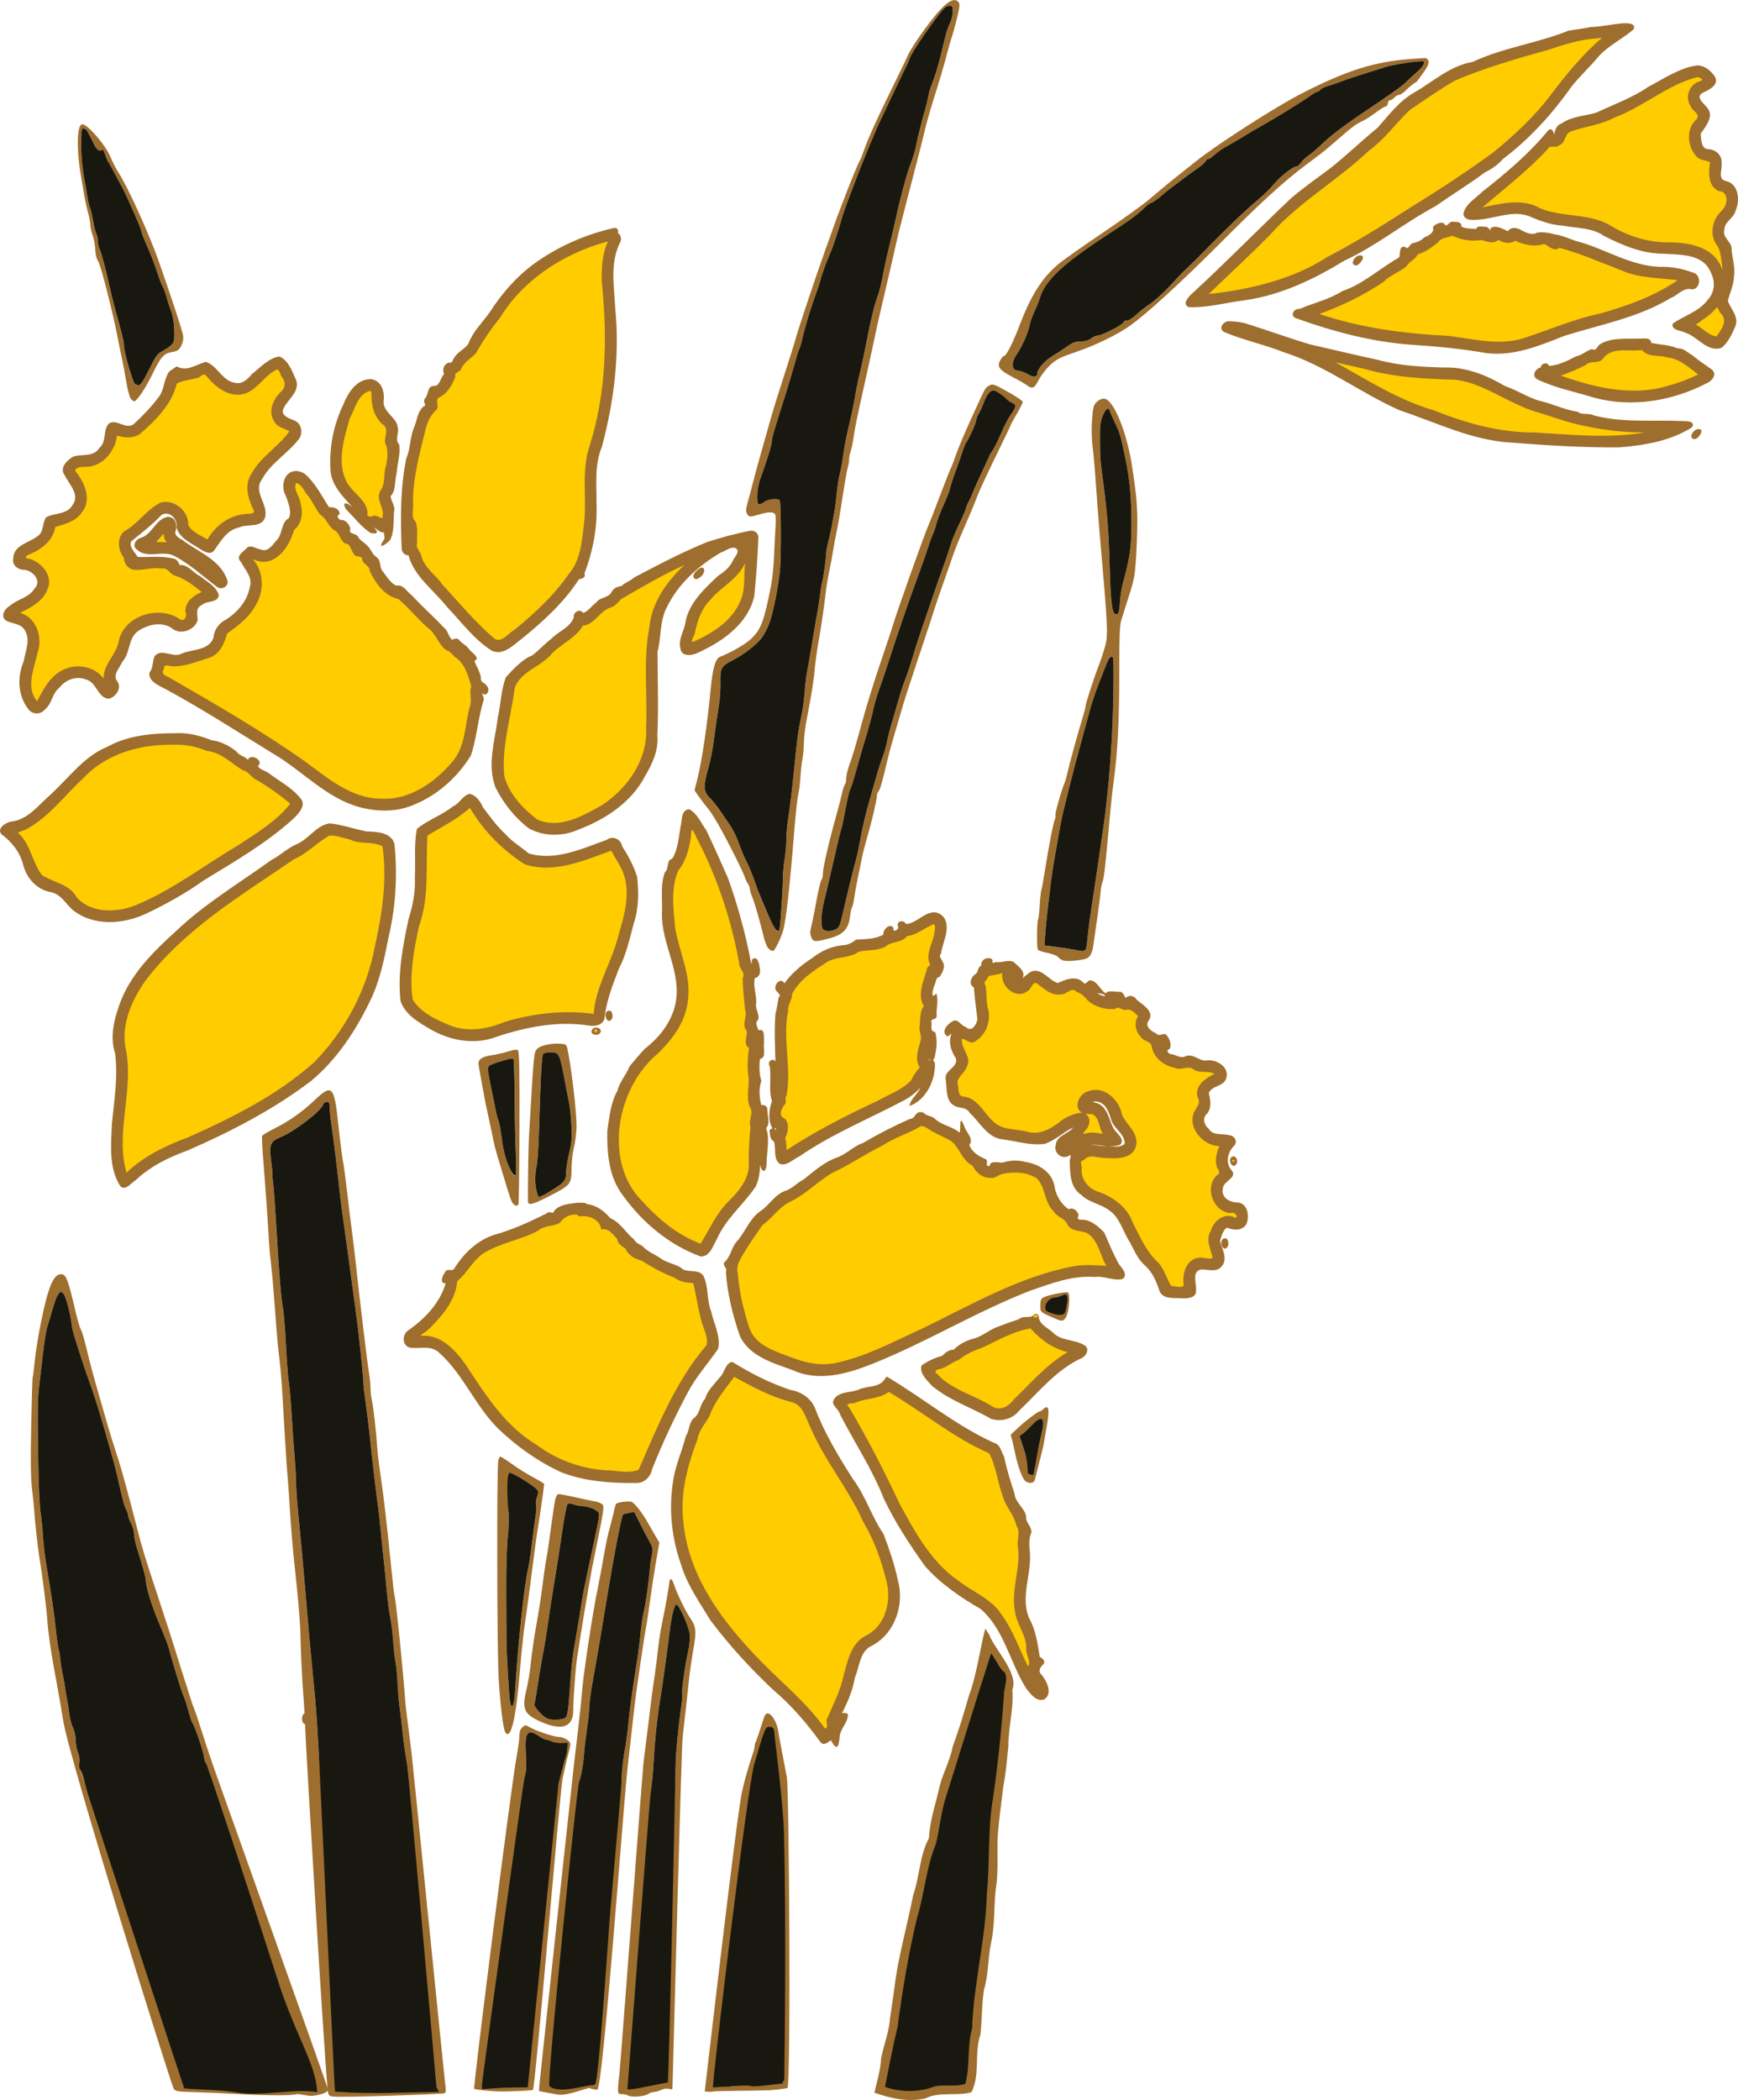 <?xml version="1.0" encoding="UTF-8"?>
<svg width="336.13mm" height="406.04mm" version="1.1" viewBox="0 0 1191 1438.7" xmlns="http://www.w3.org/2000/svg">
<g transform="translate(137.51 85.089)">
<path d="m293.01 1350.6c-0.825-0.533-2.737-0.976-4.25-0.985-2.482-0.014-2.75-0.362-2.75-3.574 0-1.957 0.422-6.57 0.938-10.25 0.516-3.68 15.812-206.94 16.432-212.44s1.582-13.284 2.138-17.298c0.555-4.014 1.637-12.789 2.405-19.5 0.767-6.711 2.042-16.252 2.833-21.202s1.952-13.95 2.579-20 2.008-14.825 3.069-19.5c1.566-6.901 4.972-26.419 4.972-28.489 0-0.281 0.415-0.511 0.922-0.511 0.507 0 1.456 1.688 2.108 3.75 1.788 5.654 7.879 18.201 11.179 23.028 3.979 5.82 4.26 8.924 1.965 21.722-1.085 6.05-2.479 15.95-3.098 22-1.115 10.901-2.453 23.033-4.136 37.5-1.039 8.93-6.82 237.08-7.005 240.64-0.12 2.302-2.694-1.347-8.24 1.461-3.102 1.571-6.303 1.005-7.885 2.25-2.815 2.214-12.119 2.722-14.178 1.391zm25.24-15.206c0.93-1.504 7.064-203.13 7.199-211.54 0.134-8.293 1.924-26.609 3.943-40.329 0.553-3.756 0.797-7.165 0.544-7.575-0.655-1.06 1.972-20.207 3.978-28.992 0.958-4.193 1.485-9.517 1.218-12.294-0.518-5.389-7.57-21.035-9.235-20.49-1.407 0.46-3.37 8.525-4.547 18.68-0.542 4.675-1.451 11.65-2.02 15.5s-1.434 10.15-1.923 14-1.552 11.05-2.363 16c-2.259 13.794-3.716 27.523-4.669 44-0.477 8.25-15.778 213.74-16.443 217.4-1.118 6.159 1.814 3.558 3.332 3.558 11.315-4.032 15.529-7.715 20.985-7.921zm-294.61 14.038c-7.7-0.453-20.049-0.984-27.442-1.181-11.908-0.316-13.577-0.574-14.632-2.261-1.875-2.999-71.493-225.32-75.752-252.13-1.354-8.525-3.376-20.225-4.492-26-3.368-17.42-5.842-34.013-6.412-43-0.514-8.112-3.328-30.25-5.579-43.894-1.031-6.247-2.91-23.626-3.417-31.606-0.14-2.2-0.81-8.725-1.488-14.5-0.884-7.521-1.046-19.71-0.571-42.959 0.365-17.852 0.811-32.702 0.991-33s0.863-5.716 1.516-12.041c0.654-6.325 2.675-18.7 4.492-27.5 4.742-22.966 8.373-31.5 13.401-31.5 3.542 0 4.704 2.988 10.11 26 1.228 5.225 2.821 10.625 3.541 12 1.223 2.337 2.097 5.495 6.09 22 0.865 3.575 3.606 13.475 6.092 22s4.945 17.075 5.464 19c1.221 4.523 5.321 17.768 7.979 25.774 2.031 6.119 7.059 24.524 12.768 46.747 3.932 15.304 5.23 19.559 14.634 47.979 4.55 13.75 10.139 31.075 12.421 38.5s4.83 15.525 5.662 18 2.323 7.2 3.312 10.5c0.989 3.3 2.518 7.714 3.398 9.809 0.88 2.095 2.934 8.17 4.566 13.5 1.631 5.33 5.693 17.54 9.026 27.134s78.005 218.53 78.005 219.76c0 1.978-5.596 3.655-10.689 4.225-3.163 0.354-9.299-1.632-10.894-1.122-3.335 1.068-21.802 0.969-42.101-0.225zm48-2.484c4.204-0.733 2.258-4.781 2.004-6.459-0.588-3.877-68.354-215.37-69.768-217.24-0.789-1.042-1.454-2.794-1.478-3.894-0.069-3.106-6.408-22.059-8.032-24.016-0.471-0.567-1.792-4.525-2.937-8.795-1.144-4.27-2.539-8.535-3.099-9.477-0.984-1.655-8.082-24.667-10.059-32.612-0.534-2.145-3.432-9.624-6.44-16.622-5.146-11.97-9.453-25.784-9.453-30.318 0-1.889-1.585-7.652-6.114-22.232-1.037-3.339-1.886-7.519-1.886-9.29 0-1.771-0.9-4.984-2-7.14s-2-4.577-2-5.379c0-0.802-0.632-2.733-1.404-4.29-1.488-3.001-2.493-6.771-6.083-22.831-2.433-10.883-13.025-47.369-16.905-58.234-6.796-19.03-13.675-40.338-14.049-43.517-1.175-10.004-4.155-21.393-6.191-23.663-2.165-2.414-4.174 0.449-6.873 9.792-1.37 4.742-3.145 10.647-3.945 13.122s-2.155 10.8-3.01 18.5-1.997 17.6-2.537 22c-1.106 9.021-1.196 16.93-0.616 54 0.224 14.3 0.922 29.15 1.552 33s1.36 11.05 1.623 16 1.357 14.175 2.431 20.5c3.71 21.847 5.137 31.545 6.401 43.5 0.698 6.6 1.555 12.675 1.905 13.5s0.873 3.975 1.162 7 1.011 7.525 1.604 10c0.593 2.475 1.246 6.075 1.451 8 0.205 1.925 0.835 5.75 1.4 8.5 0.564 2.75 1.322 7.605 1.683 10.789 0.361 3.184 1.499 7.442 2.529 9.461 1.063 2.084 1.872 5.756 1.872 8.493 0 2.651 0.702 6.494 1.559 8.539 0.97 2.314 1.326 4.974 0.94 7.044-0.387 2.08-0.14 3.903 0.66 4.866 1.437 1.731 68.211 205.48 69.984 211.74 0.654 2.311 1.437 4.45 1.74 4.753 0.303 0.303 7.038 0.773 14.965 1.045 7.928 0.271 18.911-2.005 22.761-1.218 8.884 2.633 41.286-1.97 44.653 3.081zm194.87-1.45c-1.1-0.532-15.257 5.63-22.132 4.366l-12.5-2.299 0.155-3.416c0.086-1.879 22.854-212.64 23.71-219.79 3.701-30.936 4.883-41.679 5.778-52.5 0.952-11.509 7.45-53.881 10.428-68 0.87-4.125 2.446-12.45 3.502-18.5 2.366-13.559 3.374-18.323 5.499-26 0.914-3.3 2.002-7.705 2.417-9.79s1.02-4.054 1.343-4.377c1.19-1.19 9.191-2.123 10.805-1.259 2.07 1.108 6.797 7.077 9.967 12.586 1.317 2.288 3.845 6.648 5.618 9.688l3.224 5.528-2.387 13.812c-1.313 7.596-3.122 19.437-4.02 26.312-0.898 6.875-2.052 14.525-2.564 17-1.139 5.502-6.875 44.659-8.056 55-2.234 19.554-2.938 25.817-4.889 43.5-2.743 24.861-16.748 219.26-20.665 219.18-1.777-0.037-4.131-0.503-5.231-1.035zm21.882-208.39c9e-3 -6.159 0.829-15.235 1.919-21.25 1.047-5.775 2.199-13.875 2.56-18 0.818-9.357 2.879-24.59 5.615-41.5 1.157-7.15 2.459-17.05 2.893-22 0.434-4.95 1.484-11.925 2.333-15.5 1.414-5.955 3.426-20.39 4.273-30.667 0.189-2.292 0.763-6.033 1.275-8.312 0.825-3.673 0.601-4.737-1.965-9.333-1.593-2.853-4.531-8.46-6.529-12.46l-3.633-7.272-3.628 0.655c-1.996 0.36-3.817 0.822-4.048 1.026-0.935 0.825-6.074 27.043-10.068 51.364-5.026 30.599-8.007 48.122-10.549 62-1.36 7.425-2.492 15.75-2.516 18.5-0.024 2.75-0.728 9.5-1.566 15-0.837 5.5-1.685 12.475-1.883 15.5-0.543 8.283-2.074 17.1-3.618 20.837-1.283 3.104-17.387 206.84-15.328 208.51 1.218 0.987-0.796-0.161 1.562 0.194 2.357 0.355 13.72-3.895 17.02-2.86s7.237 1.924 8.75 1.974l-6.678-3.501 23.81-202.9zm82.783 4.54c2.76-12.637 7.942-27.54 7.942-27.54 1.333-8.44 1.12-5.25 1.12-5.25 3.292-8.792 5.301-16.473 6.444-18.693 2.527-4.722 8.01 3.379 9.124 10.728 0.372 2.456 1.081 6.49 1.576 8.965 0.495 2.475 1.347 6.975 1.893 10s1.635 8.739 2.419 12.698c1.593 8.039 2.826 211.62 0.384 212.92 0 0-6.513 1.151-12.467 1.482-5.954 0.332-37.616 0.375-38.543 0.871-1.022 0.547-5.633-0.062-5.633-0.062s22.98-198.79 25.741-206.12zm-166.4 206.13c-7.689-0.154-16.844-1.348-17.327-1.831-0.892-0.892 25.55-209.19 29.042-227.45 1.037-5.422 1.885-11.765 1.885-14.095 0-2.995 0.598-4.778 2.041-6.084 1.955-1.769 2.165-1.773 5.012-0.091 3.957 2.337 16.692 6.628 19.672 6.628 3.485 0 8.275 2.783 8.275 4.808 0 0.966-0.692 4.217-1.538 7.224-0.846 3.007-2.554 10.374-3.797 16.371-1.826 8.811-18.796 213.05-20.375 213.53-1.074 0.329-15.203 1.145-22.892 0.991zm13.888-10.19c0.655-3.206 21.932-196.02 29.705-213.35 1.661-3.701 2.24-8.982 2.604-11.263l0.663-4.147-4.408 0.167c-2.425 0.092-5.378-0.352-6.564-0.987-1.186-0.635-2.84-1.154-3.677-1.154s-3.179-1.125-5.205-2.5c-7.917-5.373-9.831-2.725-8.912 12.332 0.506 8.301 0.304 11.778-0.91 15.668-0.858 2.75-23.565 208.06-23.571 209.86 0 0 6.238 2.683 10.617 2.327l6.362-0.057c0.513-2.512 2.487-4.471 3.296-6.898zm-127.89 13.684c-2.926-0.365-3.24-0.755-3.691-4.59-2.191-18.615-14.903-233-15.263-244.33-0.227-7.15-0.869-18.625-1.427-25.5-0.879-10.822-1.806-30.34-2.068-43.5-0.126-6.372-1.855-26.868-3.459-41-1.573-13.862-3.343-34.884-4.043-48-0.235-4.4-0.722-11.375-1.083-15.5-0.361-4.125-0.747-9.075-0.859-11-0.111-1.925-0.711-11.6-1.332-21.5s-1.369-22.5-1.66-28c-0.476-8.975-1.341-18.185-2.956-31.5-0.3-2.475-1.24-14.175-2.089-26-0.848-11.825-1.982-24.878-2.52-29.007-0.537-4.129-1.173-10.879-1.412-15-0.881-15.176-2.616-39.938-3.923-55.993-0.739-9.075-1.142-17.033-0.896-17.685 0.246-0.652 4.334-3.111 9.085-5.464 9.257-4.586 18.647-11.223 26.698-18.871 12.232-11.62 13.642-10.202 16.473 16.572 1.102 10.422 2.486 21.424 3.075 24.449s1.931 12.925 2.983 22 2.568 21.45 3.369 27.5 1.961 15.725 2.578 21.5c2.604 24.38 7.765 67.135 9.007 74.615 0.558 3.363 1.026 8.088 1.04 10.5 0.013 2.412 0.438 6.185 0.943 8.385 1.016 4.423 2.918 21.135 3.644 32 0.257 3.85 1.111 11.275 1.899 16.5 2.377 15.772 4.803 36.635 7.949 68.355 0.81 8.17 1.696 15.595 1.969 16.5 0.42 1.393 1.669 11.752 3.154 26.145 1.675 16.245 4.149 43.303 4.16 45.5 5e-3 1.1 0.515 5.825 1.132 10.5s2.036 15.925 3.152 25 22.619 224.08 23.124 227.37c0.675 4.401 0.602 6.176-0.278 6.735-1.196 0.76-70.448 3.068-76.473 2.315zm68.01-8.974c-0.181-3.025-16.402-214.22-17.422-219.44s-2.349-14.45-2.954-20.5c-0.605-6.05-1.533-13.925-2.062-17.5-0.528-3.575-1.168-11.033-1.422-16.572s-0.884-12.065-1.4-14.5c-0.517-2.435-1.244-8.928-1.617-14.428-0.373-5.5-1.292-12.938-2.044-16.528-0.752-3.591-1.835-11.916-2.408-18.5-0.573-6.584-1.528-16.247-2.123-21.472s-1.496-14-2.003-19.5c-0.507-5.5-1.336-12.925-1.843-16.5-1.253-8.846-3.922-31.63-5.622-48-0.771-7.425-2.109-18.301-2.973-24.168-0.864-5.867-1.475-11.043-1.358-11.5 0.343-1.341-3.2-35.039-5.081-48.332-0.506-3.575-2.076-15.245-3.49-25.933-1.413-10.688-3.52-25.988-4.682-34s-2.471-17.942-2.91-22.067c-1.861-17.5-4.137-36.152-5.517-45.205-0.813-5.338-1.478-11.525-1.478-13.75 0-3.332-0.341-4.045-1.933-4.045-1.063 0-2.19 0.811-2.504 1.801-1.407 4.434-19.467 18.31-28.942 22.237-7.346 3.045-8.19 5.102-6.695 16.332 0.62 4.659 1.022 8.844 0.894 9.3-0.128 0.456 0.11 3.53 0.529 6.83s1.407 17.025 2.194 30.5c1.811 31.004 3.232 48.27 4.445 54 0.524 2.475 1.454 13.95 2.067 25.5 0.613 11.55 1.507 23.096 1.986 25.657 0.48 2.561 1.352 12.686 1.939 22.5 0.587 9.814 1.506 22.82 2.044 28.902 0.537 6.082 0.977 13.858 0.977 17.278 0 3.421 0.655 12.845 1.456 20.941 2.238 22.625 3.374 35.037 5.098 55.722 1.939 23.261 2.923 34.176 5.001 55.5 2.278 23.375 2.301 23.673 3.994 52.909 0.841 14.525 14.761 231.69 15.051 232.16 0.291 0.471 16.355 0.288 32.955 0.142l30.182-0.265zm49.93-240.69c-1.401-2.244-3.337-17.885-4.489-36.25-1.155-18.428-1.391-144.57-0.28-149.75 0.325-1.512 0.977-2.75 1.45-2.75s4.153 2.362 8.178 5.25c4.025 2.888 10.578 6.962 14.561 9.055 3.983 2.092 7.242 4.111 7.242 4.486 0 1.179-2.991 22.459-3.966 28.21-1.254 7.402-2.607 17.281-5.069 37-1.133 9.075-2.919 22.125-3.97 29-1.051 6.875-2.619 21.416-3.485 32.313-2.694 33.899-6.359 49.547-10.173 43.437zm6.79-28.83c1.917-31.81 6.237-72.18 8.916-83.327 0.541-2.251 1.64-9.493 2.442-16.093s1.929-15.108 2.504-18.906c0.575-3.798 0.783-7.734 0.461-8.746-0.321-1.012-0.025-3.388 0.659-5.278 0.995-2.75 0.992-3.741-0.015-4.954-1.948-2.347-15.218-9.113-17.011-8.768-2.46 0.474-3.144 18.139-2.44 25.152 0.304 3.025 0.018 10.675-0.635 17-0.672 6.512-1.102 23.212-0.99 38.5 0.108 14.85 0.175 28.575 0.148 30.5-0.093 6.657 1.778 39.512 2.437 42.789 1.273 6.326 2.886 2.724 3.524-7.869zm18.465 22.08c-12.351-5.268-14.052-8.812-10.725-22.358 1.1-4.478 2.47-12.867 3.045-18.642s2.202-17.025 3.615-25c2.486-14.032 3.059-17.825 5.436-36 0.611-4.675 1.304-9.175 1.539-10 0.235-0.825 1.118-6.45 1.962-12.5s2.036-14.6 2.649-19c1.549-11.118 2.221-13.036 4.486-12.814 1.044 0.102 6.174 1.131 11.399 2.287s11.254 2.427 13.397 2.824c2.144 0.398 4.352 1.444 4.908 2.326 0.726 1.15-0.058 6.791-2.778 19.99-2.084 10.113-4.16 20.412-4.614 22.887-3.802 20.734-6.456 36.666-10.414 62.5-0.965 6.296-2.663 29.505-2.544 34.756 0.267 11.728-7.2 14.784-21.362 8.744zm16.07-3.186c1.248-0.982 1.97-5.624 2.848-18.315 1.21-17.493 1.631-21.414 3.432-32 3.234-19.006 4.201-24.837 5.058-30.5 0.458-3.025 1.953-10.675 3.321-17 2.896-13.383 6.304-29.476 7.673-36.228 0.527-2.6 0.724-5.339 0.438-6.086-0.749-1.952-6.962-4.687-10.646-4.687-1.73 0-4.639-0.54-6.465-1.201-2.254-0.815-3.647-0.874-4.339-0.182-0.56 0.56-2.157 8.863-3.547 18.451-1.391 9.588-3.658 24.182-5.037 32.432-1.38 8.25-3.15 19.5-3.933 25-1.992 13.993-3.09 20.768-4.864 30-0.845 4.4-2.248 12.856-3.116 18.791-0.869 5.935-1.812 11.398-2.097 12.141-0.692 1.803 5.329 8.546 9.015 10.095 3.064 1.288 10.248 0.871 12.26-0.713zm315.08-162.06c-1.894-1.444-5.045-9.791-6.7-17.75-0.629-3.025-1.631-7.415-2.225-9.757l-1.081-4.256 4.882-4.611c4.969-4.693 13.807-11.376 15.043-11.376 0.375 0 1.476-0.719 2.447-1.598 3.985-3.607 4.498 0.477 1.834 14.598-0.571 3.025-1.226 6.85-1.456 8.5-0.23 1.65-1.608 7.5-3.062 13s-2.872 11.012-3.151 12.25c-0.572 2.541-3.851 3.043-6.531 1zm6.52-12c0.858-3.438 2.104-8.95 2.77-12.25 0.666-3.3 1.604-7.575 2.084-9.5 2.476-9.929-0.249-11.712-6.959-4.553-2.292 2.446-5.129 5.12-6.303 5.943l-2.135 1.495 3.64 10.959c2.002 6.028 3.64 11.678 3.64 12.558 0 3.728 1.819 1.134 3.262-4.652zm14.738-98.967c-11.314-4.897-11-4.631-11-9.337 0-3.461 0.452-4.617 2.161-5.532 2.984-1.597 15.03-4.042 16.732-3.395 1.876 0.712 0.835 13.721-1.366 17.081-1.72 2.625-2.76 2.814-6.527 1.183zm6.345-5.532c2.331-8.496 1.051-12.603-3.216-10.319-1.099 0.588-2.928 1.069-4.064 1.069-2.841 0-6.066 3.473-6.066 6.532 0 3.005 2.576 4.312 8.683 4.404 3.168 0.048 4.299-0.361 4.663-1.687zm-379.79-75.5c-1.203-2.906-2.886-8.289-9.613-30.75-1.071-3.575-2.375-8.75-2.899-11.5-0.524-2.75-1.892-9.275-3.042-14.5s-2.292-10.625-2.54-12-1.352-7.36-2.455-13.301c-1.103-5.94-2.005-11.367-2.005-12.059 0-3.007 2.699-4.703 9-5.652 3.575-0.539 8.86-1.749 11.745-2.689 3.934-1.283 5.53-1.424 6.388-0.567 0.833 0.833 1.092 15.181 0.955 52.882-0.103 28.456-0.417 52.109-0.697 52.562-1.141 1.847-3.575 0.626-4.838-2.426zm3.004-32.13c-0.369-7.766-0.732-25.51-0.807-39.43-0.074-13.92-0.47-25.517-0.881-25.771-1.171-0.723-15.131 3.413-16.652 4.934-1.153 1.153-0.948 3.364 1.326 14.256 1.48 7.09 3.026 14.691 3.436 16.891s1.214 5.152 1.786 6.56c0.572 1.408 1.535 6.628 2.139 11.6 1.541 12.672 6.866 27.218 9.393 25.656 0.555-0.343 0.66-6.272 0.259-14.696zm8.361 32.63c-0.214-4.543 0.261-37.542 0.63-43.75 0.229-3.85 0.639-10.825 0.912-15.5 2.533-43.362 2.534-43.367 5.078-45.674 2.529-2.293 10.162-3.761 16.43-3.159 3.425 0.329 3.483 0.414 4.653 6.833 2.784 15.271 5.854 43.074 5.577 50.5-0.164 4.4-0.996 10.7-1.847 14s-1.569 9.763-1.594 14.363c-0.057 10.492-0.611 11.174-15.093 18.589-11.459 5.867-14.609 6.678-14.745 3.799zm14.024-6.299c3.147-1.677 7.147-4.352 8.89-5.944 2.656-2.426 3.169-3.619 3.169-7.372 0-2.463 0.945-8.45 2.099-13.306 1.708-7.181 1.999-10.789 1.563-19.329-0.295-5.775-0.972-12.525-1.505-15-0.533-2.475-1.681-8.325-2.551-13-4.032-21.651-4.201-22-10.675-22-2.027 0-4.13 0.562-4.673 1.25-0.928 1.176-1.714 16.293-2.845 54.75-0.267 9.075-0.903 18.525-1.414 21-1.633 7.909-1.464 14.316 0.547 20.75 0.543 1.738 0.937 1.643 7.395-1.799zm352.52-158.94c-1.119-0.431-2.625-1.495-3.346-2.364-0.721-0.869-3.979-2.105-7.24-2.747-3.26-0.641-6.226-1.649-6.591-2.239-0.826-1.336-0.672-19.227 0.177-20.601 0.342-0.553 0.831-4.729 1.088-9.281 0.256-4.551 0.752-9.4 1.101-10.775 0.82-3.226 0.911-3.73 2.737-15 2.748-16.968 5.363-30.442 6.434-33.147 0.576-1.456 0.841-2.854 0.587-3.108-0.651-0.651 3.563-15.707 6.367-22.745 0.548-1.375 1.53-4.975 2.183-8 1.099-5.093 7.264-27.3 10.601-38.188 0.79-2.578 1.437-5.282 1.437-6.008 0-1.661 6.13-20.483 9.056-27.804 1.209-3.025 3.075-8.65 4.148-12.5 2.402-8.622 2.309-10.647-3.644-79.5-0.832-9.625-1.964-24.475-2.514-33-0.551-8.525-1.524-19.55-2.164-24.5-0.728-5.635-0.884-12.699-0.418-18.894 0.668-8.871 1.013-10.143 3.338-12.297 1.639-1.519 3.529-2.294 5.139-2.106 6.454 0.754 15.588 23.359 19.111 47.297 2.568 17.447 3.041 21.874 3.363 31.5 0.193 5.775-0.083 17.925-0.615 27-0.882 15.07-1.313 17.584-4.965 29-2.2 6.875-4.621 14.525-5.38 17-1.052 3.427-1.369 11.772-1.329 35 0.054 31.827-1.089 55.204-3.569 73-0.805 5.775-1.925 15.675-2.49 22-3.254 36.432-4.382 46.754-5.352 49-0.594 1.375-1.195 4.3-1.336 6.5s-1.201 10.525-2.356 18.5c-1.155 7.975-2.35 16.3-2.657 18.5-0.848 6.085-2.51 8.801-5.865 9.588-5.363 1.258-12.952 1.722-15.035 0.919zm16.793-14.517c0.417-4.395 1.171-10.69 1.675-13.99 2.988-19.543 8.105-54.165 9.608-65 4.773-34.416 7.258-77.814 6.486-113.25-0.015-0.688-0.67-1.25-1.455-1.25-0.824 0-2.334 2.433-3.568 5.75-1.177 3.163-3.662 9.575-5.522 14.25s-4.517 12.775-5.903 18-3.655 13.55-5.043 18.5c-4.888 17.44-13.509 51.603-14.452 57.268-0.525 3.153-2.072 11.807-3.439 19.232s-2.965 17.775-3.553 23-1.482 12.65-1.988 16.5c-0.506 3.85-1.23 11.109-1.609 16.132l-0.689 9.132 8.847 1.174c4.866 0.646 10.647 1.549 12.847 2.008 6.838 1.426 6.923 1.344 7.758-7.456zm21.309-223.6c0.377-0.61 0.846-4.097 1.043-7.75s1.044-9.116 1.882-12.141c4.724-17.05 5.87-24.579 5.937-39 0.087-18.873-1.027-31.825-3.956-46-3.374-16.329-3.836-17.933-7.234-25.09-1.673-3.525-3.298-7.197-3.61-8.16-0.967-2.983-2.615-1.948-4.773 3-1.742 3.992-2.057 6.665-1.975 16.75 0.105 12.994 0.109 13.039 2.527 31.5 2.497 19.06 3.521 32.625 4.076 54 0.516 19.884 1.44 30.515 2.846 32.75 0.973 1.547 2.33 1.606 3.235 0.141zm-239.45 230.35c-1.307-1.09-2.715-4.372-3.751-8.745-2.396-10.114-6.285-23.481-7.938-27.284-0.785-1.806-1.427-4.069-1.427-5.027s-0.614-2.631-1.365-3.716c-0.751-1.085-1.707-3.098-2.125-4.473s-2.896-6.775-5.508-12c-10.251-20.509-16.319-31.156-20.519-36-1.192-1.375-3.58-4.525-5.306-7l-3.139-4.5 1.898-7.5c3.187-12.592 6.78-36.776 9.136-61.5 1.418-14.874 3.308-21.314 6.625-22.575 7.354-2.796 17.303-8.552 21.172-12.249 6.771-6.469 8.869-12.077 13.598-36.335 0.875-4.488 1.805-13.488 2.066-20s0.704-15.275 0.984-19.473c0.28-4.198 0.23-8.361-0.112-9.25-0.779-2.031-4.578-2.075-10.998-0.128-6.415 1.946-7.131 1.899-8.445-0.557-0.838-1.565-0.742-3.328 0.394-7.25 0.826-2.85 2.463-9.007 3.64-13.682 1.176-4.675 3.943-14.8 6.148-22.5s5.138-18.05 6.517-23c1.379-4.95 5.371-17.775 8.871-28.5s7.097-22.2 7.995-25.5c1.787-6.572 14.703-45.251 19.367-58 1.61-4.4 4.347-12.05 6.083-17 1.736-4.95 3.537-9.9 4.002-11 0.465-1.1 1.849-4.7 3.075-8 3.924-10.56 10.241-25.964 11.123-27.122 0.47-0.617 1.914-4.217 3.209-8 2.6-7.593 9.979-23.74 21.38-46.784 4.108-8.302 7.834-16.053 8.28-17.225 1.431-3.755 9.672-16.016 17.005-25.3 9.216-11.667 14.849-15.304 17.939-11.58 0.994 1.198 0.794 3.308-1.02 10.75-1.241 5.093-2.809 10.835-3.485 12.76-0.675 1.925-2.232 7.325-3.458 12-2.476 9.435-4.08 14.865-9.599 32.5-2.066 6.6-4.538 15.375-5.494 19.5-1.683 7.261-4.765 19.303-14.333 56-2.51 9.625-5.018 19.75-5.574 22.5-0.863 4.266-3.831 17.145-11.408 49.5-0.837 3.575-2.409 10.775-3.492 16s-3.831 17.825-6.105 28c-5.983 26.767-6.793 30.705-7.965 38.68-0.58 3.949-1.505 8.366-2.056 9.815-0.551 1.449-1.002 3.811-1.002 5.249 0 1.438-0.435 3.996-0.967 5.685s-2.117 10.721-3.524 20.071c-1.407 9.35-3.209 19.925-4.006 23.5s-1.927 9.586-2.512 13.357c-0.585 3.772-1.755 10.072-2.6 14s-1.902 10.293-2.35 14.143c-1.299 11.171-3.065 23.161-5.155 35-1.068 6.05-2.15 13.925-2.404 17.5-0.481 6.766-2.37 18.651-5.593 35.192-1.039 5.331-1.889 12.336-1.889 15.566 0 3.231-0.454 8.33-1.009 11.332-0.555 3.002-1.168 8.597-1.363 12.434-0.195 3.837-0.86 9.079-1.478 11.649-0.618 2.57-1.798 13.145-2.621 23.5-3.149 39.597-5.714 62.723-7.746 69.827-1.357 4.745-5.364 13.123-6.66 13.924-0.503 0.311-1.856-0.22-3.007-1.179zm7.298-14.495c0.591-2.942 2.315-30.094 2.237-35.25-0.033-2.2 0.482-7.52 1.144-11.822 0.662-4.302 1.208-10.602 1.212-14 4e-3 -3.398 0.442-8.878 0.974-12.178 1.467-9.112 2.95-21.418 4.58-38 1.822-18.542 2.726-25.056 4.721-34 0.859-3.85 1.834-10.825 2.168-15.5 0.334-4.675 1.019-10.75 1.523-13.5 1.664-9.084 3.876-21.895 5.008-29 0.613-3.85 1.557-9.25 2.096-12s1.401-8.304 1.913-12.342c0.513-4.038 1.175-8.107 1.472-9.042 0.794-2.502 2.727-16.216 2.694-19.117-0.015-1.375 0.661-5.2 1.503-8.5 0.842-3.3 1.898-8.025 2.347-10.5s1.302-7.2 1.897-10.5 1.34-9.15 1.656-13 1.232-9.59 2.035-12.755c0.804-3.165 1.913-9.356 2.465-13.757 0.552-4.401 2.305-13.286 3.896-19.745s3.413-15.118 4.048-19.243 2.202-11.775 3.481-17 3.3-14.675 4.492-21c2.668-14.166 5.623-26.214 7.726-31.5 0.875-2.2 2.382-8.275 3.349-13.5 0.967-5.225 3.103-14.9 4.748-21.5 1.645-6.6 3.705-15.375 4.578-19.5 2.616-12.359 7.434-29.873 10.009-36.387 1.329-3.362 2.937-8.813 3.573-12.113 1.092-5.668 3.374-14.729 6.547-26 0.774-2.75 1.6-6.35 1.836-8 0.236-1.65 1.408-5.475 2.606-8.5 2.256-5.7 4.189-12.203 6.687-22.5 0.801-3.3 1.955-8.025 2.566-10.5s1.939-6.17 2.953-8.21c1.014-2.041 1.843-5.528 1.843-7.75 0-3.604-0.26-4.04-2.415-4.04-1.712 0-3.531 1.442-6.25 4.952-9.213 11.897-19.786 27.699-20.83 31.132-0.404 1.329-1.559 3.99-2.566 5.915-1.007 1.925-4.372 8.9-7.476 15.5s-7.387 15.6-9.516 20c-3.622 7.484-12.303 28.35-17.473 42-1.25 3.3-3.72 9.825-5.489 14.5-1.769 4.675-3.816 10.75-4.549 13.5-1.537 5.764-6.001 19.059-7.388 22-1.903 4.037-5.951 15.085-6.596 18-0.365 1.65-1.905 6.375-3.424 10.5-3.343 9.083-7.407 22.527-9.069 30-0.673 3.025-1.651 6.327-2.174 7.339-0.523 1.011-1.997 5.736-3.276 10.5-1.279 4.764-3.908 13.611-5.841 19.661-7.642 23.908-9.668 30.84-9.668 33.077 0 2.215-3.38 13.161-7.919 25.648-2.179 5.994-2.812 16.205-1.071 17.281 0.555 0.343 2.191-0.305 3.635-1.441 2.707-2.129 9.735-2.878 10.802-1.151 0.904 1.462 1.041 37.715 0.181 47.586-0.968 11.106-4.912 30.612-7.536 37.267-1.076 2.73-3.224 6.793-4.774 9.028-3.078 4.441-12.421 11.702-20.003 15.547-7.915 4.014-8.737 5.456-8.52 14.953 0.103 4.512-0.274 11.129-0.839 14.704-1.631 10.329-2.719 17.835-3.986 27.5-0.649 4.95-2.258 12.719-3.575 17.265-3.45 11.91-3.239 15.712 1.105 19.931 1.925 1.869 5.221 5.965 7.326 9.101 2.105 3.136 5.277 7.825 7.049 10.419 1.772 2.594 4.301 7.888 5.619 11.764s3.528 9.179 4.911 11.784 3.481 7.436 4.663 10.736 2.8 7.8 3.595 10c3.679 10.178 11.886 27.5 13.029 27.5 0.699 0 1.475-1.012 1.724-2.25zm21.674 6.462c-0.942-2.274-0.965-3.956-0.096-7.181 0.624-2.316 1.784-7.883 2.578-12.371 2.086-11.79 3.854-19.417 4.696-20.259 0.404-0.404 0.734-2.1 0.734-3.769 0-3.998 4.184-22.051 9.533-41.132 1.388-4.95 2.995-11.25 3.572-14s1.464-5.428 1.972-5.95 0.923-2.446 0.923-4.275 0.946-5.901 2.102-9.05c2.352-6.407 4.001-11.988 9.966-33.725 2.264-8.25 7.479-24.9 11.589-37s7.853-23.35 8.318-25c2.203-7.81 21.658-62.576 24.335-68.5 0.87-1.925 2.752-6.65 4.184-10.5s3.226-8.575 3.988-10.5 2.592-6.65 4.067-10.5c1.475-3.85 2.952-7.45 3.282-8s1.792-4.375 3.249-8.5c2.548-7.214 6.706-16.878 15.059-35 5.222-11.329 5.202-11.297 7.977-12.874 2.242-1.274 3.164-0.958 12.651 4.341 5.628 3.144 10.233 6.244 10.233 6.89s-1.8 4.255-4 8.019-4 7.053-4 7.307c0 0.254-4.662 9.992-10.361 21.639-5.698 11.648-11.38 23.877-12.626 27.177-2.196 5.817-4.479 11.269-11.724 28-1.905 4.4-4.521 11.15-5.812 15-1.292 3.85-4.201 12.175-6.465 18.5s-4.938 14.2-5.941 17.5c-1.003 3.3-5.747 17.7-10.542 32s-9.546 28.925-10.559 32.5-3.459 11.9-5.438 18.5c-1.978 6.6-4.489 15.825-5.578 20.5-3.086 13.238-4.854 19.3-5.948 20.394-0.553 0.553-1.006 1.907-1.006 3.008 0 2.682-3.622 18.087-6.724 28.598-1.38 4.675-2.885 10.525-3.346 13s-1.329 6.75-1.93 9.5c-1.612 7.384-2.924 14.422-3.633 19.5-0.346 2.475-0.964 4.95-1.374 5.5s-1.065 3.636-1.455 6.858c-0.955 7.893-4.684 11.969-13.038 14.25-10.958 2.992-12.022 2.961-13.412-0.396zm16.893-5.497c2.085-1.055 2.826-2.769 4.646-10.735 3.188-13.96 7.32-30.778 8.965-36.489 0.793-2.755 2.058-8.605 2.81-13 1.507-8.805 4.541-21.468 7.545-31.491 1.071-3.575 2.893-9.875 4.047-14s2.989-9.761 4.077-12.524c1.088-2.764 2.364-7.263 2.837-10 0.472-2.736 2.089-9.025 3.592-13.976 1.503-4.95 3.526-11.925 4.496-15.5 0.97-3.575 2.98-9.65 4.468-13.5 1.488-3.85 3.747-10.6 5.02-15s3.707-12.05 5.407-17c7.878-22.93 11.078-32.266 12.169-35.5 0.649-1.925 2.419-6.875 3.934-11s3.522-10.129 4.461-13.343c0.939-3.214 3.412-9.289 5.495-13.5 2.084-4.211 4.356-9.457 5.05-11.657 0.694-2.2 1.616-4.451 2.048-5.003 0.433-0.551 1.745-3.433 2.916-6.404 1.171-2.971 4.133-9.605 6.583-14.744 2.45-5.138 4.454-9.549 4.454-9.802 0-0.253 1.076-2.045 2.391-3.983 1.315-1.938 3.974-7.306 5.909-11.928 1.935-4.622 4.909-10.324 6.609-12.67 3.689-5.093 3.855-6.725 0.799-7.887-1.26-0.479-2.941-1.654-3.735-2.611-0.794-0.957-3.142-2.812-5.217-4.122-3.458-2.183-3.964-2.256-6.06-0.883-1.258 0.824-3.135 3.87-4.171 6.768-1.036 2.898-2.701 6.619-3.701 8.269s-1.818 3.813-1.82 4.806c-3e-3 1.661-5.06 12.751-6.911 15.158-0.438 0.57-1.594 3.511-2.569 6.536-0.975 3.025-3.08 8.999-4.678 13.276-1.598 4.277-3.193 9.227-3.544 11-0.351 1.773-2.373 7.005-4.494 11.625-2.12 4.62-4.36 10.47-4.978 13s-1.72 5.792-2.451 7.25c-0.731 1.458-2.289 5.733-3.464 9.5-1.175 3.767-3.709 11.046-5.633 16.174-6.061 16.164-15.719 44.192-21.598 62.675-1.924 6.05-4.676 14.15-6.115 18s-3.303 10.282-4.143 14.293c-0.839 4.011-3.022 12.111-4.851 18-1.829 5.889-4.796 16.107-6.593 22.707-1.798 6.6-3.689 12.538-4.202 13.195-0.514 0.657-1.968 6.796-3.231 13.642-1.264 6.846-2.537 12.834-2.829 13.308s-2.622 10.084-5.178 21.358c-2.555 11.274-5.522 23.903-6.594 28.066-2.194 8.523-2.551 17.929-0.748 19.732 1.55 1.55 5.629 1.51 8.781-0.085zm-483.22-363.47c-0.857-0.97-2.3-6.427-3.24-12.25-0.932-5.775-2.09-12.075-2.574-14s-1.821-8.45-2.972-14.5c-3.449-18.132-12.067-51.876-13.727-53.742-0.917-1.032-1.669-4.09-1.843-7.5-0.162-3.167-0.995-7.727-1.852-10.133-0.857-2.407-1.558-5.571-1.558-7.032s-0.683-5.117-1.517-8.124c-0.834-3.007-1.929-7.943-2.434-10.968-0.504-3.025-1.584-9.325-2.4-14-3.206-18.38-2.898-35.138 0.659-35.821 3.354-0.645 16.396 14.459 19.681 22.793 1.119 2.838 3.609 7.622 5.534 10.632 6.518 10.188 21.002 42.225 27.532 60.896 9.057 25.896 16.018 47.14 16.493 50.333 0.367 2.468-0.042 4.806-1.252 7.152-1.517 2.943-2.497 3.601-6.296 4.227-5.659 0.933-7.739 3.318-13.771 15.787-4.343 8.977-10.429 18-12.141 18-0.428 0-1.473-0.787-2.323-1.75zm12.469-19.956c4.932-10.026 5.583-10.873 10.266-13.34 2.75-1.449 5.576-3.719 6.28-5.044 1.604-3.018 0.672-16.817-1.479-21.91-0.813-1.925-2.136-5.975-2.941-9s-2.041-6.4-2.748-7.5-2.511-5.825-4.009-10.5c-1.498-4.675-4.497-12.438-6.663-17.251-2.167-4.813-3.94-9.422-3.94-10.241 0-1.488-9.193-22.436-13.167-30.007-4.588-8.739-9.128-17.052-9.831-18-0.407-0.55-1.291-2.708-1.964-4.796-0.924-2.869-1.53-3.541-2.478-2.753-1.444 1.199-3.747-0.88-5.487-4.953-0.587-1.374-1.589-3.398-2.227-4.498s-1.475-2.675-1.86-3.5-1.439-1.645-2.342-1.823c-1.2-0.236-1.662 0.437-1.713 2.5-0.265 10.703-0.174 14.69 0.488 21.323 0.411 4.125 1.167 9.525 1.68 12s1.379 7.348 1.924 10.829c0.546 3.481 1.383 7.081 1.86 8 0.477 0.919 1.401 4.789 2.053 8.6 0.652 3.811 1.639 7.776 2.194 8.813 0.555 1.036 1.037 3.318 1.072 5.072 0.035 1.753 0.479 3.991 0.986 4.973 1.241 2.404 4.448 14.236 6.794 25.065 1.055 4.868 2.805 12.068 3.89 16 5.1 18.479 6.13 22.641 6.141 24.813 0.013 2.648 3.056 15.502 5.069 21.412 1.744 5.121 2.764 6.425 5.026 6.425 1.372 0 3.248-2.818 7.128-10.706zm601.77 10.813c-1.375-1.022-5.815-3.586-9.867-5.697-9.199-4.792-10.903-7.02-8.672-11.334 0.875-1.692 2.01-3.076 2.523-3.076 1.613 0 6.073-8.623 10.513-20.326 8.065-21.255 15.33-32.804 26.848-42.674 2.888-2.475 16.48-12.068 30.203-21.317 13.724-9.249 28.552-19.944 32.952-23.766 4.4-3.821 11.532-9.754 15.848-13.183s11.291-8.98 15.5-12.337c14.724-11.742 54.563-37.272 72.425-46.412 30.836-15.78 50.063-21.821 74.922-23.544l9.695-0.672c5.498 2.02-0.252 8.53-5.89 16.201-1.925 1.02-5.051 3.468-6.946 5.441-1.895 1.973-4.188 3.588-5.095 3.588-0.907 0-2.447 0.882-3.423 1.96-0.976 1.078-2.272 1.866-2.881 1.75-0.609-0.116-1.262 0.802-1.45 2.04s-0.906 2.25-1.593 2.25c-0.687 0-3.694 1.85-6.68 4.111-2.987 2.261-6.781 4.743-8.431 5.515-5.555 2.6-7.652 4.187-21.218 16.059-2.63 2.301-6.582 5.543-8.782 7.204s-6.7 5.048-10 7.527c-14.876 11.176-30.732 25.669-58 53.016-27.195 27.273-50.018 48.152-62 56.719-8.608 6.155-23.499 13.411-36.805 17.935-10.838 3.685-13.565 5.05-17.753 8.884-2.721 2.492-6.241 7.005-7.822 10.03-3.213 6.15-4.498 6.8-8.12 4.107zm7-8.497c0-2.641 5.32-8.653 10.227-11.558 2.9-1.717 7.459-4.681 10.132-6.586 3.808-2.715 5.829-3.465 9.342-3.465 2.969 0 5.342-0.676 7.026-2 1.398-1.1 3.41-2 4.469-2 2.934 0 16.761-7.053 17.863-9.111 0.537-1.004 1.611-1.568 2.405-1.264 0.838 0.322 3.429-1.298 6.235-3.898 2.64-2.447 6.601-5.573 8.801-6.947 3.977-2.484 11.806-9.823 18.504-17.345 1.927-2.164 5.077-5.354 7-7.088 1.923-1.734 7.996-7.767 13.496-13.406 13.875-14.226 27.795-27.49 35.646-33.968 3.648-3.01 8.693-7.975 11.209-11.032 4.269-5.187 13.042-11.941 15.511-11.941 0.598 0 1.794-1.079 2.658-2.397 0.864-1.318 3.337-3.621 5.497-5.118s7.012-5.71 10.783-9.364c3.771-3.654 13.346-11.01 21.276-16.347 25.968-17.477 31.373-21.316 34.939-24.818 1.936-1.901 5.423-5.111 7.75-7.133 4.103-3.566 5.531-6.832 2.98-6.815-5.287 0.035-20.298 2.418-25.224 4.006-3.314 1.068-10.526 3.337-16.026 5.042-5.5 1.706-12.025 3.922-14.5 4.925s-6.359 2.32-8.631 2.926c-2.272 0.606-4.69 1.775-5.372 2.598s-1.706 1.495-2.274 1.495-2.426 1.032-4.128 2.292c-4.976 3.686-23.34 15.074-33.094 20.522-4.95 2.765-10.972 6.3-13.382 7.856-2.41 1.556-7.135 4.324-10.5 6.151-3.365 1.827-7.489 4.639-9.165 6.25-1.676 1.611-3.603 2.929-4.281 2.929s-1.487 0.659-1.796 1.465c-0.309 0.806-2.882 3.066-5.719 5.024-2.836 1.958-7.181 5.119-9.656 7.026s-5.625 4.245-7 5.197-5.01 3.88-8.078 6.509-6.135 4.779-6.817 4.779c-0.682 0-2.726 1.462-4.542 3.25-4.843 4.767-10.269 8.759-23.737 17.468-32.292 20.88-44.87 32.659-48.355 45.282-0.38 1.375-1.938 5.2-3.464 8.5-1.525 3.3-3.068 7.67-3.429 9.712-0.848 4.803-4.979 14.108-8.73 19.668-2.041 3.025-2.862 5.341-2.652 7.489 0.266 2.721 0.756 3.182 3.928 3.692 1.993 0.321 5.13 1.537 6.97 2.702 3.351 2.122 5.906 1.623 5.906-1.153z" fill="#9e6e2f"/>
<path d="m292.44 1346.2s15.197-198.54 15.862-202.2c0.665-3.661 1.599-13.407 2.076-21.657 0.953-16.477 2.409-30.206 4.669-44 0.811-4.95 1.874-12.15 2.363-16s1.354-10.15 1.923-14 1.478-10.825 2.02-15.5c1.177-10.155 3.14-18.22 4.547-18.68 1.665-0.545 8.717 15.101 9.235 20.49 0.267 2.777-0.261 8.101-1.218 12.294-2.006 8.784-4.633 27.931-3.978 28.992 0.254 0.41 9e-3 3.819-0.544 7.575-2.019 13.72-3.809 32.036-3.943 40.329-0.135 8.409-4.474 216.32-5.404 217.82-5.168 0.707-26.967 5.84-27.608 4.532zm-267.36 2.303c-3.85-0.787-13.486-1.653-21.414-1.925-7.928-0.271-14.662-0.741-14.965-1.045-0.303-0.303-65.287-199.09-65.941-201.4-1.772-6.264-3.785-14.87-5.222-16.601-0.8-0.964-1.047-2.786-0.66-4.866 0.385-2.07 0.03-4.73-0.94-7.044-0.858-2.045-1.559-5.887-1.559-8.539 0-2.737-0.809-6.408-1.872-8.493-1.03-2.02-2.168-6.277-2.529-9.461-0.361-3.184-1.118-8.039-1.683-10.789-0.564-2.75-1.194-6.575-1.4-8.5-0.205-1.925-0.858-5.525-1.451-8-0.593-2.475-1.315-6.975-1.604-10s-0.812-6.175-1.162-7-1.207-6.9-1.905-13.5c-1.264-11.955-2.691-21.653-6.401-43.5-1.074-6.325-2.168-15.55-2.431-20.5-0.263-4.95-0.993-12.15-1.623-16s-1.328-18.7-1.552-33c-0.58-37.07-0.49-44.979 0.616-54 0.539-4.4 1.681-14.3 2.537-22s2.21-16.025 3.01-18.5 2.575-8.38 3.945-13.122c2.699-9.344 4.708-12.206 6.873-9.792 2.036 2.27 5.016 13.659 6.191 23.663 0.373 3.179 7.252 24.487 14.049 43.517 3.88 10.865 14.472 47.351 16.905 58.234 3.591 16.06 4.595 19.83 6.083 22.831 0.772 1.557 1.404 3.487 1.404 4.29 0 0.802 0.9 3.223 2 5.379s2 5.369 2 7.14c0 1.771 0.849 5.951 1.886 9.29 4.529 14.58 6.114 20.343 6.114 22.232 0 4.534 4.307 18.348 9.453 30.318 3.008 6.997 5.906 14.477 6.44 16.622 1.977 7.945 9.075 30.956 10.059 32.612 0.56 0.942 1.954 5.206 3.099 9.477 1.144 4.27 2.466 8.228 2.937 8.795 1.623 1.956 7.962 20.91 8.032 24.016 0.025 1.1 0.69 2.852 1.478 3.894 0.863 1.141 29.503 87.718 50.064 151.66 7.512 23.362 19.345 46.246 23.14 58.749 2.83 9.323 2.738 14.619 2.738 14.619-16.257-2.707-37.614 3.102-54.738 0.235zm213.91-4.313c-2.059-1.668 18.984-205.4 20.266-208.51 1.545-3.737 3.076-12.554 3.618-20.837 0.198-3.025 1.045-10 1.883-15.5 0.837-5.5 1.542-12.25 1.566-15 0.024-2.75 1.156-11.075 2.516-18.5 2.542-13.878 5.524-31.401 10.549-62 3.994-24.321 9.134-50.539 10.068-51.364 0.231-0.204 2.053-0.666 4.048-1.026l3.628-0.655 3.633 7.272c1.998 4 4.936 9.607 6.529 12.46 2.566 4.596 2.79 5.66 1.965 9.333-0.512 2.28-1.086 6.02-1.275 8.312-0.847 10.277-2.858 24.712-4.273 30.667-0.849 3.575-1.899 10.55-2.333 15.5-0.434 4.95-1.736 14.85-2.893 22-2.736 16.91-4.798 32.143-5.615 41.5-0.361 4.125-1.513 12.225-2.56 18-1.091 6.015-1.911 15.091-1.919 21.25l-18.422 210.09 15.657-199.43s-12.184 196.6-15.484 195.57c-8.079 0.168-23.984 6.413-31.153 0.87zm112.1 0.826c-1.02-0.666 23.499-205.29 28.273-221.53 7.494-25.495 7.636-25.825 10.95-25.439 2.452 0.285 2.598 0.659 3.244 8.299 0.13 1.534 5.603 44.719 6.136 63.491 1.833 64.575 0.23 170.42 0.23 170.42-2.087 1.299-0.616 1.96-0.544 1.955-28.774 3.563-19.149 1.437-25.557 1.514-4.848 0.059-15.112 0.654-11.314 0.805-3.798-0.15-11.417 0.484-11.417 0.484zm-259.07 2.742c-0.291-0.47-10.247-217.48-11.088-232-1.693-29.236-1.716-29.534-3.994-52.909-2.078-21.324-3.062-32.239-5.001-55.5-1.724-20.684-2.86-33.097-5.098-55.722-0.801-8.097-1.456-17.52-1.456-20.941 0-3.421-0.44-11.196-0.977-17.278-0.537-6.082-1.457-19.088-2.044-28.902-0.587-9.814-1.459-19.939-1.939-22.5-0.48-2.561-1.373-14.107-1.986-25.657-0.613-11.55-1.543-23.025-2.067-25.5-1.213-5.73-2.634-22.996-4.445-54-0.787-13.475-1.774-27.2-2.194-30.5s-0.658-6.373-0.529-6.83c0.128-0.456-0.274-4.641-0.894-9.3-1.494-11.23-0.651-13.287 6.695-16.332 9.475-3.927 27.535-17.803 28.942-22.237 0.314-0.991 1.441-1.801 2.504-1.801 1.592 0 1.933 0.714 1.933 4.045 0 2.225 0.665 8.412 1.478 13.75 1.379 9.053 3.655 27.705 5.517 45.205 0.439 4.125 1.748 14.055 2.91 22.067s3.269 23.312 4.682 34c1.413 10.688 2.984 22.358 3.49 25.933 1.881 13.293 5.424 46.991 5.081 48.332-0.117 0.457 0.494 5.633 1.358 11.5 0.864 5.867 2.201 16.743 2.973 24.168 1.7 16.37 4.369 39.154 5.622 48 0.507 3.575 1.336 11 1.843 16.5 0.507 5.5 1.408 14.275 2.003 19.5s1.55 14.887 2.123 21.472c0.573 6.584 1.656 14.909 2.408 18.5 0.752 3.591 1.672 11.028 2.044 16.528 0.373 5.5 1.1 11.992 1.617 14.428 0.517 2.435 1.147 8.96 1.4 14.5s0.893 12.997 1.422 16.572c0.528 3.575 1.456 11.45 2.062 17.5 0.605 6.05 1.935 15.275 2.954 20.5s20.011 218.96 20.192 221.98l1.677 3.255-34.672 0.714c-16.597 0.342-36.256-0.569-36.547-1.04zm100.76-4.876c6e-3 -1.805 28.324-207.79 29.183-210.54 1.214-3.89 1.417-7.367 0.91-15.668-0.918-15.057 0.995-17.704 8.912-12.332 2.026 1.375 4.369 2.5 5.205 2.5s2.491 0.519 3.677 1.154c1.186 0.634 4.14 1.079 6.564 0.987l4.408-0.167-0.663 6.052c-0.252 2.296-1.854 7.032-2.922 10.946-1.068 3.914-2.198 8.229-2.899 11.528l-21.03 207.58-16.464 0.282-14.893 0.955 0.011-3.282zm45.003-250.51c-3.686-1.55-9.707-8.292-9.015-10.095 0.285-0.743 1.229-6.206 2.097-12.141 0.869-5.935 2.271-14.391 3.116-18.791 1.774-9.232 2.872-16.007 4.864-30 0.783-5.5 2.553-16.75 3.933-25 1.38-8.25 3.647-22.844 5.037-32.432 1.391-9.588 2.987-17.89 3.547-18.451 0.692-0.692 2.085-0.633 4.339 0.182 1.826 0.66 4.736 1.201 6.465 1.201 3.684 0 9.897 2.735 10.646 4.687 0.287 0.747 0.09 3.486-0.438 6.086-1.369 6.752-4.778 22.845-7.673 36.228-1.369 6.325-2.863 13.975-3.321 17-0.858 5.663-1.825 11.494-5.058 30.5-1.801 10.586-2.221 14.507-3.432 32-0.878 12.691-1.6 17.332-2.848 18.315-2.012 1.583-9.196 2.001-12.26 0.713zm-25.799-11.738c-0.659-3.277-2.53-36.132-2.437-42.789 0.027-1.925-0.04-15.65-0.148-30.5-0.112-15.288 0.318-31.988 0.99-38.5 0.653-6.325 0.939-13.975 0.635-17-0.704-7.013-1.816-27.372 0.644-27.846 1.793-0.345 16.859 9.114 18.807 11.461 1.007 1.213 1.01 2.204 0.015 4.954-0.684 1.891-0.98 4.266-0.659 5.278 0.321 1.012 0.114 4.948-0.461 8.746-0.575 3.798-1.702 12.306-2.504 18.906s-1.901 13.842-2.442 16.093c-2.679 11.148-6.998 51.517-8.916 83.327-0.639 10.593-2.252 14.194-3.524 7.869zm354.81-156.8c0-0.879-0.051-8.117-2.053-14.145l-3.64-10.959 2.135-1.495c1.174-0.822 4.011-3.497 6.303-5.943 6.71-7.159 9.435-5.377 6.959 4.553-0.48 1.925-1.418 6.2-2.084 9.5-2.22 11-3.368 20.087-4.229 20.087-0.468 0-3.391-0.719-3.391-1.598zm13.885-110.18c-4.477-1.8-0.398-9.81 4.768-9.81 1.136 0 4.076-0.957 5.175-1.546 3.137-1.679 3.936 0.999 3.191 5.434-1.179 7.016-1.26 8.069-5.749 8.001-2.3-0.035-6.147-1.581-7.385-2.079zm-349.75-80.06c-2.011-6.434-2.18-12.841-0.547-20.75 0.511-2.475 1.147-11.925 1.414-21 1.131-38.457 1.917-53.574 2.845-54.75 0.543-0.688 2.646-1.25 4.673-1.25 6.473 0 6.643 0.349 10.675 22 0.871 4.675 2.019 10.525 2.551 13 0.533 2.475 1.21 9.225 1.505 15 0.436 8.54 0.145 12.148-1.563 19.329-1.155 4.856-2.099 10.844-2.099 13.306 0 3.752-0.513 4.946-3.169 7.372-2.866 2.618-13.679 8.993-15.252 8.993-0.353 0-0.817-0.562-1.032-1.25zm-17.913-15.794c-3.044-5.152-5.597-13.994-6.728-23.297-0.605-4.972-1.567-10.192-2.139-11.6-0.572-1.408-1.375-4.36-1.786-6.56s-1.956-9.801-3.436-16.891c-2.274-10.892-2.479-13.103-1.326-14.256 1.521-1.521 15.481-5.657 16.652-4.934 0.41 0.254 0.807 11.85 0.881 25.771 0.074 13.92 0.437 31.664 0.807 39.43 0.401 8.423 0.296 14.352-0.259 14.696-0.512 0.316-1.711-0.745-2.664-2.359zm386.87-152.01c-2.2-0.459-7.981-1.363-12.847-2.008l-8.847-1.174 0.689-9.132c0.379-5.023 1.103-12.282 1.609-16.132 0.506-3.85 1.4-11.275 1.988-16.5s2.186-15.575 3.553-23 2.914-16.079 3.439-19.232c0.943-5.665 9.564-39.828 14.452-57.268 1.387-4.95 3.657-13.275 5.043-18.5s4.043-13.325 5.903-18 4.345-11.088 5.522-14.25c1.234-3.317 2.744-5.75 3.568-5.75 0.785 0 1.44 0.562 1.455 1.25 0.772 35.436-1.713 78.834-6.486 113.25-1.503 10.835-6.62 45.457-9.608 65-0.504 3.3-1.258 9.596-1.675 13.99-0.835 8.8-0.921 8.882-7.758 7.456zm-211.24-24.696c-2.836-6.463-5.806-13.55-6.602-15.75-0.795-2.2-2.413-6.7-3.595-10s-3.28-8.131-4.663-10.736-3.592-7.907-4.911-11.784-3.847-9.17-5.619-11.764c-1.772-2.594-4.944-7.282-7.049-10.419-2.105-3.136-5.401-7.232-7.326-9.101-4.344-4.219-4.555-8.021-1.105-19.931 1.317-4.546 2.925-12.315 3.575-17.265 1.268-9.665 2.356-17.171 3.986-27.5 0.564-3.575 0.942-10.192 0.839-14.704-0.217-9.498 0.605-10.94 8.52-14.953 7.582-3.845 16.925-11.107 20.003-15.547 1.55-2.236 3.698-6.298 4.774-9.028 2.623-6.655 6.567-26.161 7.536-37.267 0.861-9.871 0.723-46.124-0.181-47.586-1.067-1.727-8.095-0.978-10.802 1.151-1.444 1.136-3.079 1.784-3.635 1.441-1.741-1.076-1.107-11.287 1.071-17.281 4.539-12.487 7.919-23.433 7.919-25.648 0-2.237 2.026-9.169 9.668-33.077 1.934-6.05 4.562-14.898 5.841-19.661 1.279-4.764 2.753-9.489 3.276-10.5 0.523-1.011 1.501-4.314 2.174-7.339 1.662-7.473 5.726-20.917 9.069-30 1.518-4.125 3.059-8.85 3.424-10.5 0.644-2.915 4.693-13.963 6.596-18 1.387-2.941 5.851-16.236 7.388-22 0.733-2.75 2.78-8.825 4.549-13.5 1.769-4.675 4.239-11.2 5.489-14.5 5.17-13.65 13.851-34.516 17.473-42 2.13-4.4 6.412-13.4 9.516-20s6.469-13.575 7.476-15.5c1.007-1.925 2.162-4.587 2.566-5.915 1.044-3.433 11.617-19.235 20.83-31.132 2.719-3.511 4.538-4.952 6.25-4.952 2.155 0 2.415 0.435 2.415 4.04 0 2.222-0.829 5.709-1.843 7.75-1.014 2.041-2.342 5.735-2.953 8.21s-1.765 7.2-2.566 10.5c-2.498 10.297-4.431 16.8-6.687 22.5-1.197 3.025-2.37 6.85-2.606 8.5-0.236 1.65-1.062 5.25-1.836 8-3.173 11.271-5.455 20.332-6.547 26-0.636 3.3-2.244 8.751-3.573 12.113-2.575 6.513-7.393 24.028-10.009 36.387-0.873 4.125-2.933 12.9-4.578 19.5-1.645 6.6-3.781 16.275-4.748 21.5-0.967 5.225-2.474 11.3-3.349 13.5-2.103 5.286-5.058 17.334-7.726 31.5-1.191 6.325-3.212 15.775-4.492 21s-2.845 12.875-3.481 17-2.457 12.784-4.048 19.243-3.345 15.344-3.896 19.745c-0.552 4.401-1.661 10.591-2.465 13.757-0.804 3.165-1.72 8.905-2.035 12.755s-1.061 9.7-1.656 13-1.449 8.025-1.897 10.5-1.504 7.2-2.347 10.5c-0.842 3.3-1.519 7.125-1.503 8.5 0.033 2.901-1.9 16.615-2.694 19.117-0.297 0.935-0.959 5.004-1.472 9.042-0.513 4.038-1.374 9.592-1.913 12.342s-1.483 8.15-2.096 12c-1.132 7.106-3.344 19.916-5.008 29-0.504 2.75-1.189 8.825-1.523 13.5-0.334 4.675-1.31 11.65-2.168 15.5-1.994 8.944-2.899 15.458-4.721 34-1.629 16.582-3.112 28.888-4.58 38-0.531 3.3-0.97 8.78-0.974 12.178-4e-3 3.398-0.549 9.698-1.212 14-0.662 4.302-1.177 9.622-1.144 11.822 0.077 5.156-1.646 32.308-2.237 35.25-0.913 4.544-3.114 1.98-8.151-9.5zm37.937 10.55c-1.802-1.802-1.446-11.209 0.748-19.732 1.072-4.162 4.039-16.792 6.594-28.066 2.555-11.274 4.885-20.885 5.178-21.358s1.566-6.462 2.829-13.308c1.264-6.846 2.718-12.985 3.231-13.642 0.514-0.657 2.405-6.595 4.202-13.195 1.798-6.6 4.765-16.818 6.593-22.707 1.829-5.889 4.011-13.989 4.851-18 0.839-4.011 2.704-10.443 4.143-14.293s4.191-11.95 6.115-18c5.879-18.483 15.537-46.511 21.598-62.675 1.923-5.129 4.458-12.407 5.633-16.174 1.175-3.767 2.734-8.042 3.464-9.5 0.731-1.458 1.833-4.72 2.451-7.25s2.857-8.38 4.978-13c2.12-4.62 4.142-9.852 4.494-11.625 0.351-1.773 1.946-6.723 3.544-11 1.598-4.277 3.703-10.251 4.678-13.276 0.975-3.025 2.131-5.966 2.569-6.536 1.851-2.407 6.908-13.498 6.911-15.158 2e-3 -0.993 0.821-3.156 1.82-4.806s2.664-5.371 3.701-8.269c1.036-2.898 2.913-5.943 4.171-6.768 2.096-1.374 2.603-1.3 6.06 0.883 2.075 1.31 4.423 3.165 5.217 4.122 0.794 0.957 2.475 2.132 3.735 2.611 3.055 1.162 2.89 2.794-0.799 7.887-1.7 2.346-4.674 8.048-6.609 12.67-1.935 4.622-4.594 9.99-5.909 11.928-1.315 1.938-2.391 3.731-2.391 3.983 0 0.253-2.004 4.663-4.454 9.802-2.45 5.138-5.412 11.773-6.583 14.744-1.171 2.971-2.483 5.852-2.916 6.404-0.433 0.551-1.354 2.803-2.048 5.003-0.694 2.2-2.966 7.446-5.05 11.657-2.084 4.211-4.556 10.286-5.495 13.5-0.939 3.214-2.946 9.218-4.461 13.343s-3.285 9.075-3.934 11c-1.09 3.234-4.29 12.57-12.169 35.5-1.701 4.95-4.134 12.6-5.407 17s-3.532 11.15-5.02 15c-1.488 3.85-3.498 9.925-4.468 13.5-0.97 3.575-2.993 10.55-4.496 15.5-1.503 4.95-3.119 11.239-3.592 13.976-0.472 2.736-1.749 7.237-2.837 10-1.088 2.764-2.922 8.399-4.077 12.524s-2.976 10.425-4.047 14c-3.004 10.024-6.038 22.687-7.545 31.491-0.752 4.395-2.017 10.245-2.81 13-1.645 5.71-5.777 22.529-8.965 36.489-1.819 7.967-2.561 9.68-4.646 10.735-3.152 1.595-7.231 1.634-8.781 0.085zm199.13-217.05c-1.406-2.235-2.33-12.866-2.846-32.75-0.555-21.375-1.579-34.94-4.076-54-2.419-18.461-2.422-18.506-2.527-31.5-0.082-10.086 0.233-12.758 1.975-16.75 2.159-4.948 3.806-5.984 4.773-3 0.312 0.963 1.937 4.634 3.61 8.16 3.397 7.157 3.86 8.761 7.234 25.09 2.929 14.175 4.043 27.127 3.956 46-0.066 14.421-1.212 21.95-5.937 39-0.838 3.025-1.685 8.489-1.882 12.141s-0.666 7.14-1.043 7.75c-0.905 1.465-2.263 1.405-3.235-0.141zm-671-157c-2.012-2.752-7.296-21.946-7.319-26.586-0.011-2.172-1.041-6.334-6.141-24.813-1.085-3.932-2.836-11.132-3.89-16-2.346-10.829-5.553-22.661-6.794-25.065-0.507-0.982-0.95-3.22-0.986-4.973-0.035-1.753-0.518-4.035-1.072-5.072-0.555-1.036-1.542-5.002-2.194-8.813-0.652-3.811-1.576-7.68-2.053-8.6-0.477-0.919-1.314-4.519-1.86-8-0.546-3.481-1.412-8.354-1.924-10.829s-1.269-7.875-1.68-12c-0.662-6.633-0.753-10.62-0.488-21.323 0.051-2.063 0.512-2.736 1.713-2.5 0.904 0.178 1.958 0.998 2.342 1.823s1.222 2.4 1.86 3.5 1.64 3.124 2.227 4.498c1.74 4.073 4.043 6.151 5.487 4.953 0.949-0.788 1.554-0.115 2.478 2.753 0.673 2.088 1.556 4.246 1.964 4.796 0.703 0.948 5.243 9.261 9.831 18 3.975 7.571 13.167 28.52 13.167 30.007 0 0.819 1.773 5.428 3.94 10.241 2.167 4.813 5.165 12.576 6.663 17.251 1.498 4.675 3.302 9.4 4.009 10.5s1.944 4.475 2.748 7.5 2.128 7.075 2.941 9c2.151 5.093 3.082 18.892 1.479 21.91-0.704 1.326-3.53 3.595-6.28 5.044-4.683 2.467-5.334 3.314-10.266 13.34-3.88 7.888-5.756 10.706-7.128 10.706-1.024 0-2.273-0.562-2.776-1.25zm612.76-5.988c-1.84-1.165-4.976-2.381-6.97-2.702-3.172-0.511-3.662-0.972-3.928-3.692-0.21-2.147 0.611-4.464 2.652-7.489 3.752-5.559 7.883-14.865 8.73-19.668 0.36-2.042 1.903-6.412 3.429-9.712 1.525-3.3 3.084-7.125 3.464-8.5 3.486-12.623 16.063-24.402 48.355-45.282 13.468-8.709 18.894-12.701 23.737-17.468 1.816-1.788 3.86-3.25 4.542-3.25 0.682 0 3.749-2.151 6.817-4.779s6.703-5.558 8.078-6.509 4.525-3.29 7-5.197 6.82-5.069 9.656-7.026c2.836-1.958 5.41-4.218 5.719-5.024 0.309-0.806 1.117-1.465 1.796-1.465s2.605-1.318 4.281-2.929c1.676-1.611 5.801-4.423 9.165-6.25 3.365-1.827 8.09-4.595 10.5-6.151 2.41-1.556 8.432-5.092 13.382-7.856 9.755-5.448 28.118-16.835 33.094-20.522 1.702-1.261 3.559-2.292 4.128-2.292s1.592-0.673 2.274-1.495 3.1-1.991 5.372-2.598c2.272-0.606 6.156-1.923 8.631-2.926s9-3.219 14.5-4.925c5.5-1.706 12.712-3.975 16.026-5.042 4.926-1.587 19.937-3.971 25.224-4.006 2.55-0.017 1.122 3.249-2.98 6.815-2.326 2.022-5.814 5.232-7.75 7.133-3.566 3.502-8.971 7.341-34.939 24.818-7.931 5.337-17.505 12.694-21.276 16.347-3.771 3.654-8.624 7.867-10.783 9.364s-4.633 3.799-5.497 5.118c-0.864 1.318-2.06 2.397-2.658 2.397-2.469 0-11.242 6.753-15.511 11.941-2.517 3.058-7.561 8.022-11.209 11.032-7.851 6.478-21.771 19.742-35.646 33.968-5.5 5.639-11.573 11.672-13.496 13.406-1.923 1.734-5.073 4.924-7 7.088-6.698 7.522-14.528 14.861-18.504 17.345-2.2 1.374-6.16 4.5-8.801 6.947-2.806 2.6-5.397 4.22-6.235 3.898-0.793-0.304-1.868 0.26-2.405 1.264-1.102 2.059-14.929 9.111-17.863 9.111-1.06 0-3.071 0.9-4.469 2-1.684 1.325-4.057 2-7.026 2-3.513 0-5.534 0.75-9.342 3.465-2.673 1.906-7.232 4.87-10.132 6.586-4.907 2.905-10.227 8.918-10.227 11.558 0 2.776-2.555 3.275-5.906 1.153z" fill="#191810"/>
<path d="m537.59 1030.9c-2.876 10.854-6.481 34.131-10.818 44.709-3.527 12.244-7.104 24.22-11.497 36.166-2.039 10.674-7.793 19.851-9.716 30.583-2.572 10.441-5.982 21.047-6.513 31.907-6.49 12.025-6.309 26.331-10.818 39.116-3.774 19.172-9.055 38.012-12.039 57.392-1.13 9.233-2.589 18.494-3.868 27.51-0.724 9.913-5.951 22.826-6.159 28.525-0.547 7.221-3.36 16.655-4.453 21.813 11.016 3.889 22.863 6.614 34.891 3.933 9.95-4.95 21.979-1.339 31.615-4.282 6.171-12.289 1.686-26.592 6.149-39.541 1.081-10.118 0.885-20.401 2.379-30.515 3.192-10.385 2.634-21.236 4.848-32.016 2.688-11.806 1.939-24.042 3.131-35.999 1.952-11.363 1.167-23.032 1.332-34.741 0.735-12.325 2.482-24.2 3.962-36.498 1.779-9.201 2.475-18.132 3.491-27.59-0.138-13.232 3.809-25.569 2.695-38.8 4.603-11.445-12.744-28.459-15.779-37.694-2.833-3.977-1.556-2.922-2.833-3.977z" fill="#9e6e2f" fill-rule="evenodd"/>
<path d="m540.63 1050.9c-9.254 28.825-21.077 67.107-30.149 95.893-3.174 10.167-4.171 21.138-6.668 31.439-6.67 16.055-7.733 33.701-12.807 50.246-5.977 24.856-10.161 50.221-13.486 75.496-3.377 13.483-5.797 27.16-8.582 40.695 10.999 3.777 23.35 3.868 34.355-0.461 6.797-1.328 14.224 0.616 20.699-1.607 3.402-12.31 1.089-25.616 4.647-38.015 1.088-30.97 9.346-61.305 10.103-92.229 2.221-22.035 0.48-44.306 4.346-66.233 3.417-23.944 5.898-47.933 7.5-72.036 0.587-4.472 3.235-12.062-0.924-14.447-2.228-1.838-5.94-9.804-7.987-11.852z" fill="#191810" fill-rule="evenodd"/>
<path d="m974.44-69.129c-7.327 0.666-14.498 2.282-21.891 2.568-5.061 1.132-10.178 1.601-15.191 2.486-21.45 8.594-44.87 11.609-65.898 21.453-15.199 2.55-26.908 13.444-39.82 20.914-10.338 5.831-17.453 15.494-25.158 24.156-11.11 9.048-21.387 19.053-32.628 27.913-8.909 6.575-17.962 13.022-26.432 20.139-22.68 21.49-44.492 43.839-67.455 64.978-2.383 2.106-8.101 7.681-2.809 9.869 12.9 0.499 25.671-3.193 38.441-4.742 24.549-3.491 47.264-14.331 68.214-27.158 22.154-10.215 41.103-25.97 62.58-37.403 11.115-7.853 22.767-14.921 33.699-23.041 4.807-2.3 8.939-5.378 12.459-9.293 18.285-13.757 33.728-30.892 46.902-49.518 5.849-7.413 12.88-13.695 18.822-21 6.88-7.345 16.202-11.681 23.676-18.197 2.019-4.636-4.912-4.129-7.51-4.125zm50.742 28.869c-12.079 1.841-22.573 9.088-33.213 14.672-10.892 7.518-23.49 11.931-35.371 17.588-8.123 2.472-17.044 2.49-24.23 7.609-3.535 1.131-4.153 4.559-4.986 7.596-0.158-2.129-1.533-5.209-3.998-2.887-13.141 15.949-29.092 29.387-45.322 42.092-4.468 4.597-11.685 8.377-12.775 15.201 1.066 5.406 8.307 3.879 12.273 3.568 11.133-1.153 21.933-6.236 32.904-2.106 7.432 3.234 15.055 6.022 23.25 6.476 9.407 1.738 19.812 1.298 27.941 6.995 12.674 6.43 26.088 12.15 40.56 12.192 11.481 0.804 27.064-0.236 32.508 12.55 3.232 5.996 3.021 13.423-1.649 18.629-6.002 8.353-16.169 11.075-24.283 16.639-1.514 4.708 5.957 4.744 8.893 6.396 8.278 2.682 14.625 13.349 24.324 10.338 4.662-3.46 7.26-9.376 9.576-14.609 2.743-6.519-2.894-11.954-5.051-17.496 1.203-5.58 4.115-10.974 4.211-16.93 1.067-6.789-1.595-13.281-1.713-20.023-0.951-4.448-6.387-6.901-4.856-12.08 0.061-5.534 6.655-7.787 7.707-13.131 3.233-7.067 1.924-18.64-7.152-20.199-5.38-1.535-1.731-8.256-2.496-12.211 0.532-5.433-4.258-9.488-9.428-9.527-4.789-0.446-4.482-7.001-4.893-10.469 3.115-4.992 9.53-11.849 4.535-17.791-1.983-2.746-8.45-7.226-3.369-10.188 4.102-2.046 11.786-5.334 8.582-11.221-2.739-4.08-7.278-7.932-12.48-7.674zm-166.48 107.16c-2.783-0.954-4.113 3.196-5.869 2.262-1.416-3.41-6.897-0.946-8.469 1.432 1.344 3.365-2.686 5.797-5.756 6.857-2.265 2.303-4.929 3.469-8.041 4.019-2.487 0.816-2.868 5.204-5.371 2.471-4.37-0.528-2.86 5.151-4.025 7.402-13.12 7.427-24.415 18.083-38.875 23.033-9.016 5.717-19.502 7.998-29.205 12.186-3.573-0.646-6.873 4.284-2.99 6.186 25.758 9.252 52.428 16.441 79.826 18.357 17.178 1.127 34.169 2.742 51.158 5.71 18.449 2.322 36.209-4.959 52.926-11.639 24.612-7.824 50.695-12.424 73.122-25.961 5.098-1.852 8.875-7.734 14.841-6.064 6.094-0.193 6.548-10.311 0.582-11.518-7.404-2.748-15.088-4.189-22.912-3.92-20.585-0.793-38.125-12.937-57.589-17.811-4.588-1.663-9.424-3.809-14.079-4.437-3.813-1.008-8.24-1.862-12.176-1.152-3.956 2.301-8.578-0.642-12.287-2.469-2.705-1.237-6.288-1.006-7.711 1.451-3.472-1.552-7.933-4.375-11.725-2.221 0.095 3.795-1.484-1.418-3.754-0.766-2.08-0.068-5.428-1.116-6.307 1.457-3.234-0.213-8.073-0.181-10.176-1.791 0.518-3.133-3.034-3.085-5.139-3.074zm-575.09 4.135c-18.683 4.09-36.744 11.882-52.529 22.705-13.302 9.115-24.277 21.485-32.968 35.075-5.043 7.015-11.571 13.24-14.614 21.48-2.42 3.915-7.364 5.469-9.699 9.693-1.322 1.515-1.093 3.959-3.688 3.363-3.567 0.797-4.765 5.108-3.26 7.838-2.809 2.436-2.736 8.477-7.262 8.166-4.402-0.033-3.335 6.051-5.828 8.473-1.499 1.602-0.019 3.784 0.254 4.715-5.49 2.926-5.638 10.597-7.991 15.733-2.697 6.641-2.162 13.989-5.077 20.478-4.204 20.349-4.078 41.492-3.203 62.082-0.094 1.787 1.975 4.867 4.623 4.42 3.889 14.605 17.229 23.804 26.187 35.171 9.938 10.388 18.675 22.544 30.973 30.302 8.167 3.74 15.408-4.508 21.366-8.879 14.321-11.729 28.234-24.375 38.3-40.051 1.75-0.313 5.091-1.078 3.769-3.969 5.877-15.282 9.009-31.738 8.291-48.191 0.127-12.857-1.457-26.215 3.619-38.404 8.304-30.889 12.376-63.098 9.233-95.041-0.757-14.703-3.584-30.206 2.752-44.099 1.995-2.598 1.323-6.345-1.088-7.695 0.956-1.603-0.328-3.518-2.16-3.363zm509.95 18.938c-3.169 0.718-6.577 6.84-1.344 6.783 2.786-0.946 7.237-7.84 1.344-6.783zm-88.291 45.084c-3.93-0.717-8.365 4.553-4.135 7.209 13.274 5.697 27.67 8.578 41.112 13.964 28.442 8.989 52.371 27.866 79.507 39.819 25.222 8.359 49.709 20.759 76.705 22.105 24.33 1.94 48.764 3.388 73.145 3.287 17.398-1.358 35.522-4.259 50.439-13.828 2.509-4.55-4.484-4.154-7.304-4.259-20.072-0.871-40.735 1.347-60.114-3.874-3.587-1.845-7.705 0.064-10.961-2.432-9.185-1.397-17.763-5.737-26.812-7.699-8.011-2.543-15.111-7.256-23.029-9.939-12.611-7.473-26.728-13.172-41.637-12.713-15.54-0.39-30.763-1.216-45.854-5.337-15.355-3.274-30.741-7.01-45.945-10.464-14.978-4.462-29.695-9.831-44.571-14.512-3.462-0.741-6.994-1.365-10.547-1.328zm280.21 11.795c-8.977 0.423-19.236-0.994-27.045 4.231-1.645 1.681-2.392 4.608-4.961 2.953-3.795 1.069-6.857 4.183-10.906 4.979-5.731 3.042-12.192 6.117-18.457 6.596-1.304-3.015-5.635-1.751-5.838 1.08-3.779 0.71-6.386 5.725-2.41 8.082 12.383 5.951 26.107 8.619 39.203 12.629 25.628 6.917 53.523 2.231 76.84-9.865 3.605-1.378 7.58-6.15 3.66-9.453-4.595-3.214-9.251-6.383-13.586-9.928-3.099-1.727-5.82-4.882-9.844-4.551-5.79-2.56-12.161-2.478-18.186-3.779-0.02-4.242-6.039-2.698-8.471-2.973zm-932.28 12.383c-7.183 1.52-12.532 7.627-18.154 11.984-2.861 3.455-6.317 7.018-11.289 6.014-8.859-1.103-12.23-11.736-20.096-14.404-6.619 1.567-12.969 7.01-19.885 3.156-2 0.618-2.757 2.118-4.904 2.994-4.411 5.257-3.46 13.122-8.035 18.449-4.948 6.632-10.892 12.7-16.947 18.236-5.601 3.567-11.275-3.902-16.682-0.674-4.563 4.567-1.308 12.378-6.602 16.756-3.989 6.539-11.97 4.001-18.014 5.998-4.122 2.431-9.666 7.789-5.803 12.734 2.941 6.145 10.647 13.203 5.514 20.256-3.66 6.957-12.45 5.34-18.287 8.611-2.776 3.975-1.194 10.284-6.121 13.098-5.685 4.463-16.123 5.958-16.326 14.934-1.18 4.76 3.517 8.096 7.852 7.924 5.772 0.751 11.996 7.827 6.607 12.951-3.737 6.226-11.673 7.088-16.881 11.77-3.66 1.916-6.873 7.933-1.957 10.391 4.475 2.011 10.275 1.743 12.648 6.99 3.559 6.252-0.077 14.107-1.153 20.713-4.428 10.312-4.055 23.036 2.866 32.162 2.653 4.167 8.483 4.578 11.633 0.771 4.976-3.861 4.87-10.951 9.869-14.857 4.343-5.663 11.835-8.473 18.619-5.662 7.117 1.91 7.752 12.61 15.359 13.115 4.798-1.151 9.213-7.394 5.793-11.998-3.393-4.523 1.782-9.143 3.451-13.322 5.56-5.916 3.845-15.543 10.322-20.713 6.918-4.949 17.388-7.461 24.566-1.603 5.807 3.896 14.804 0.365 16.748-6.111-0.054-3.866-1.716-8.552 2.992-10.527 3.342-3.162 10.774-1.096 11.531-6.74-1.66-5.97-8.124-9.141-12.604-12.873-4.978-2.171-8.433-8.405-14.326-7.713-0.524-1.705-1.736-4.213-4.269-4.438-7.847-2.043-16.873-0.853-24.346-1.109-1.875-3.097-6.175-6.95-4.549-10.639 7.113-5.851 14.503-11.418 20.818-18.172 5.49-3.326 11.307 3.073 10.324 8.621 2.014 7.617 10.493 10.897 16.459 14.939 2.826 1.812 7.329 4.231 9.568 0.303 4.546-6.146 8.531-13.652 16.789-15.25 5.605-2.806 14.959 0.643 17.766-6.684 2.702-9.07-8.446-17.679-2.117-26.201 6.102-11.395 17.698-17.673 25.354-27.709 3.159-4.34 1.804-11.023-3.496-12.883-3.607-1.384-9.72-3.608-6.779-8.578 3.032-6.057 11.171-11.267 8.346-19.049-2.549-5.605-4.875-12.619-10.584-15.709-0.512-0.167-1.051-0.256-1.59-0.252zm62.643 15.428c-9.52 0.444-15.071 9.774-18.185 17.62-6.551 13.519-9.589 28.999-8.737 44.038 0.295 11.058 8.923 19.178 15.801 26.83-2.697-3.106-8.902-5.891-5.133 0.586 5.437 5.524 10.265 11.968 16.742 16.283 5.186 1.258 5.754-0.851 2.228-3.644 2.393 0.746 4.452 3.909 7.262 3.287-0.788 1.818 1.317 3.819-0.895 5.899-3.912 6.494 2.464 1.929 4.87-0.596 2.966-5.874 2.259-13.042 2.682-19.512 1.274-3.875-2.352-7.258-2.262-10.756 3.721-3.526 2.584-10.458 4.057-15.493 0.44-6.584 2.852-13.345 1.736-19.898-3.102-3.086 0.014-7.369-0.889-11.281-0.666-7.245-9.629-10.192-9.82-17.703 0.888-5.785-0.553-13.26-6.9-15.322-0.823-0.307-1.683-0.4-2.557-0.338zm909.72 34.311c-3.169 0.718-6.577 6.84-1.344 6.783 2.786-0.946 7.237-7.84 1.344-6.783zm-960.34 28.631c-8.364 0.112-10.612 11.004-6.854 17.07 1.629 4.729 4.245 10.77 2.053 15.199-5.491 2.967-4.117 11.16-8.518 15.33-2.803 3.114-5.762 8.302-10.756 6.137-3.356-0.365-7.153-4.067-10.064-0.459-2.796 2.756-7.368 5.374-3.315 9.253 2.741 5.496 8.133 10.373 5.827 17.242-1.952 10.408-9.788 18.543-18.678 23.459-3.508 2.725-5.879 6.6-6.129 11.027-3.53 9.272-15.065 7.555-22.4 11.102-5.622 2.682-13.168-4.116-17.893 1.436-1.829 3.53-0.743 7.94-3.525 11.137-1.114 6.354 6.785 9.158 11.219 11.609 25.245 13.672 49.308 29.277 73.767 44.283 19.878 11.648 36.106 30.295 58.962 36.475 12.425 3.31 25.872 3.469 37.772-1.903 15.968-6.595 29.437-18.844 38.474-33.433 4.144-12.408 4.845-25.707 8.809-38.145 0.346-1.645-1.183-3.898-1.188-4.771 2.893 3.474 6.008-2.173 3.465-4.6-1.218-2.505-4.862-2.389-4.188-5.93-0.62-3.982-3.36-8.211-4.481-11.352 4.495-2.071-1.959-5.787-3.494-7.891-2.013-3.046-4.785-3.756-6.926-6.5-1.446-1.908-3.877-0.478-4.947-0.217-2.724-2.434-2.667-6.394-5.926-8.627-6.906-7.525-14.606-14.042-21.41-21.617-3.272-2.177-6.156-7.984-10.621-6.721-3.565-1.2-6.715-6.132-9.232-9.531-3.026-2.915-0.865-7.655-4.633-10.113-3.119-2.04-4.005-6.437-7.229-8.729-2.056-1.973-4.081-2.746-5.449-5.438-1.495-2.442-6.944-1.273-5.07-5.178-0.759-3.08-3.686-6.763-6.832-5.963-1.898-1.552-2.926-2.575-0.729-4.019 0.514-3.871-4.294-5.053-7.156-4.816-5.029-7.799-9.351-16.592-16.432-22.744-1.841-1.251-4.028-2.08-6.273-2.062zm-87.682 31.408c-8.439 1.271-10.536 11.988-18.543 14.367-3.502 0.825-6.279 5.556-2.697 8.059 7.324 6.745 17.918-0.114 26.092 4.564 10.448 5.622 19.239 13.729 28.609 20.863 3.446 2.733 8.894-0.481 7.146-4.812-4.83-13.816-20.121-19.111-30.832-27.291-2.478-1.451-5.853-3.131-4.285-6.618 0.976-4.097-0.535-9.15-5.49-9.133zm399.24 9.512c-9.797 1.789-19.49 4.544-29.01 7.479-17.48 7.002-34.19 15.826-50.805 24.598-2.513 2.385-6.103 3.322-8.643 5.844-3.165 0.191-5.949 1.909-7.221 4.883-2.748 3.45-7.467 2.672-10.135 6.412-2.897 2.147-6.029 6.546-8.947 7.091-2.016-3.453-7.154-0.283-6.342 3.117-2.662 7.044-10.421 9.377-15.331 14.564-4.574 3.388-8.594 7.979-12.962 11.317-7.324 2.957-12.986 9.37-18.264 15.098-3.314 8.715-3.437 18.54-5.507 27.655-1.927 15.631-7.54 32.442-1.569 47.849 5.457 10.831 13.289 20.837 23.027 28.105 10.298 5.682 23.516 5.486 34.108 0.608 18.453-7.017 36.229-18.734 45.467-36.723 4.942-8.352 9.178-17.543 8.315-27.521 0.873-19.197 0.141-38.447 0.1-57.618 2.739-10.101 1.378-21.215 6.584-30.719 7.723-15.789 21.527-28.081 36.453-36.92 3.318-1.014 7.248-4.661 10.635-3.158 3.424 2.503-1.439 6.393-2.312 9.15-2.265 4.281-5.828 7.184-9.76 9.715-9.339 8.765-19.729 18.252-22.396 31.381-0.629 6.155-5.227 11.818-3.519 18.367 0.561 6.405 9.008 4.859 12.885 2.58 16.534-7.579 33.651-19.785 37.775-38.594 1.231-13.463 2.372-26.939 2.764-40.369-0.221-2.774-2.688-4.508-5.389-4.191zm-251.62 2.092c0.158 0.145-0.133-0.134 0 0zm217.46 23.287c-2.558 1.3-7.423 5.718-3.518 7.863 2.883-0.292 6.83-3.999 5.773-7.068-0.207-0.895-1.571-0.996-2.256-0.795zm-360.04 113.33c-15.833 0.046-32.194 1.409-46.341 9.19-16.768 6.812-27.324 22.447-40.468 34.085-7.62 6.878-14.813 16.22-25.793 17.274-3.601 0.774-10.112 4.637-6.359 8.807 7 5.064 12.532 12.219 14.727 20.645 2.221 9.202 9.301 17.204 18.881 18.861 6.977 1.417 10.192 7.858 15.055 12.215 14.162 11.361 34.372 9.918 50.039 2.693 13.914-6.57 27.389-14.092 39.881-22.991 21.164-12.942 42.819-25.379 61.29-42.152 3.429-3.356 9.39-9.414 4.768-14.184-5.934-7.335-14.407-11.571-21.736-17.15-2.135-1.667-7.083-2.686-7.182-4.955 4.329-3.645-5.489-8.926-6.887-4.037-2.22-2.691-5.937-2.737-7.939-5.768-4.961-3.941-10.75-6.995-17.055-7.705-7.878-3.237-16.307-5.325-24.881-4.828zm201.74 41.59c-4.879 0.976-6.854 6.675-11.425 8.546-7.642 6.099-17.243 9.28-24.741 15.449-2.112 10.749-0.786 22.134-1.387 33.095 0.48 9.757-1.339 19.32-4.311 28.605-3.89 18.321-7.595 37.269-5.533 56.042 3.053 9.588 12.877 14.997 21.027 19.822 13.408 7.578 29.833 10.519 44.525 4.916 20.613-6.83 42.068-11.106 63.678-7.775 4.451 0.835 10.629-0.608 10.717-6.13 1.314-11.306 5.553-21.695 9.461-32.232 5.243-9.987 7.637-21.14 10.55-31.995 3.377-10.026 3.347-21.08 2.227-31.492-2.407-7.579-6.09-14.484-10.367-21.168-0.815-4.73-6.375-7.217-10.365-4.279-16.965 6.086-35.271 14.767-53.563 9.383-5.109-4.441-11.271-7.809-15.791-13.08-6.062-5.508-10.982-12.383-15.744-18.791-1.492-3.654-4.799-8.26-8.959-8.916zm149.97 10.506c-5.349 0.975-4.41 8.391-5.519 12.412-1.252 7.267-1.775 15.445-5.711 21.576-4.147 0.865-1.968 6.672-4.842 8.996-3.529 8.934-1.607 18.995-2.143 28.39-0.374 21.058 13.647 40.452 9.317 61.635-2.62 12.754-10.966 23.274-21.049 31.1-3.657 3.89-7.092 7.943-10.484 12.049-2.15 5.759-6.745 10.421-8.197 16.561-4.739 8.301-5.603 18.291-7.006 27.611-0.275 15.365 1.037 31.932 10.877 44.506 13.241 18.352 31.58 33.738 52.975 41.531 6.542 0.527 8.759-7.818 11.451-12.311 6.026-13.618 17.904-23.112 26.189-35.279 3.162-6.008 3.131-13.019 3.498-19.625-1.698 7.368 3.909 13.559 4.193 2.993 0.057-7.793 2.374-16.123-0.337-23.678 3.049-3.289 0.788-8.592 0.812-12.674 0.252-2.571-2.63-3.533-4.074-3.09-1.539-5.46-1.808-11.402 2e-3 -16.688-1.659-4.677-1.449-10.551-1.012-14.922 4.786-0.808 2.058-7.415 2.824-10.861-0.389-2.986 1.185-10.537-3.84-8.797-0.587-2.288-2.728-5.098-0.238-7.08 1.336-3.877-2.141-7.26-1.303-11.287 0.404-5.823-2.304-11.844-0.924-17.465 3.304-0.309 4.068-4.067 3.33-6.992-0.313-2.684-1.538-8.816-5.156-5.734-0.812 1.508 0.297 5.99-0.869 1.695-3.739-19.457-8.946-38.633-15.654-57.277-4.844-11.072-9.729-21.976-14.883-32.848-3.606-4.836-6.127-11.583-11.689-14.402-0.179-0.015-0.357-0.056-0.537-0.045zm-245.92 9.678c-9.329 1.376-14.489 11.074-23.004 14.436-6.126 2.72-10.837 7.566-16.807 10.596-22.044 15.902-45.603 29.845-65.39 48.72-15.879 14.357-31.779 30.071-38.973 50.774-3.759 10.52-6.394 22.097-2.853 33.061 2.129 15.979-0.631 32.187-2.186 48.268-0.519 14.122-2.35 29.959 5.629 42.48 3.428 3.991 7.651-2.08 10.627-3.858 10.173-9.557 22.524-15.66 35.49-20.314 29.692-12.952 58.82-27.975 84.675-47.627 18.585-15.43 31.898-36.363 42.031-58.054 5.599-12.759 8.404-26.537 11.033-40.034 5.062-20.985 6.291-42.965 4.162-64.412-2.28-7.949-12.23-8.303-19.037-8.482-8.484-1.609-16.766-4.71-25.398-5.553zm414 60.941c-7.206 0.328-11.946 7.667-19.098 7.996-1.44-3.223-6.625-2.165-5.514 1.623 1.582 2.072-4.247 4.645-2.836 1.438-2.11-4.38-7.635 0.669-7.08 4.193-5.726 3.255-12.455 3.056-18.746 3.461-2.521 1.928-5.147 3.582-8.568 3.777-8.206 0.629-15.647 4.098-21.994 9.216-6.954 4.363-14.155 10.692-18.475 16.96-3.035-5.032-8.681 2.313-5.17 5.613 1.042 1.413 3.066 2.357 1.217 3.951-0.869 3.74-1.051 7.445-2.205 11.068-0.865 10.805-0.382 22.818-0.019 32.902-1.972-2.908-5.861 0.266-4.021 2.99 1.448 7.925-0.905 16.481 1.633 24.121-1.915 5.119-2.876 12.595-0.115 17.994 1.795 0.878-2.534 0.893-1.395 3.359 0.046 2.455 0.607 5.23 2.859 6.309 1.552 4.873-0.628 11.902 3.957 15.33 4.915 1.786 9.288-3.255 13.514-5.117 22.687-15.611 48.449-25.978 72.625-38.879 3.686-1.976 8.049-5.626 10.18-8.062-1.839 4.595-6.62 7.324-7.361 12.461 11.503-4.263 17.775-17.589 17.434-29.391-0.796-1.812-2.048-1.726-0.363-3.326 1.312-5.753 2.37-12.368 0.434-18.012-3.278-0.477-2.473-2.908-2.357-6.053-1.502-3.784 3.876-1.574 3.434-5.369-0.421-5.017 1.515-10.171-0.289-15.025-3.955 4.956-2.385-2.861-1.416-5.006 1.454-2.431 0.689-5.76 3.758-6.371 2.094-2.932 4.251-7.303 1.939-10.469-0.587-2.136-2.954-2.954-0.938-5.53 1.005-7.664 6.457-16.452 2.334-24.007-1.633-2.429-4.338-4.274-7.356-4.146zm37.914 31.424c-3.18-0.441-5.83 2.323-5.412 5.07-2.826 1.342-1.697 5.028-4.562 6.231-2.774 2.376-4.008 6.708-0.414 8.828 0.478 7.12 1.484 14.265 2.309 21.363-0.214 3.889-4.034 9.709-7.856 5.613-3.438-0.654-5.238-6.158-9.088-3.848-3.179 1.486-8.047 6.764-4.227 9.842 1.708 1.688 4.189-3.608 3.148-0.391-1.782 5.655 0.282 11.23 3.361 15.975 1.788 6.205-8.623 8.122-6.963 14.617 0.968 6.15-0.461 14.85 6.479 18.105 3.468 1.496 7.757 0.646 9.963 4.588 7.147 6.498 12.121 17.322 22.916 18.169 9.4 1.27 18.991 4.359 28.506 3.036 7.127-2.378 13.278-8.329 19.514-11.262-3.473 4.677-11.542 5.356-12.043 12.266-1.543 5.271 4.455 10.133 9.209 7.062 2.404-1.623-0.212 3.313 0.479 4.709 0.072 7.968 0.419 17.472 7.923 22.262 5.335 5.384 13.377 5.991 19.266 10.686 7.327 5.017 9.252 14.802 14.092 21.881 2.904 5.46 5.177 11.3 9.976 15.534 5.187 4.563 7.948 10.803 10.02 17.224 2.137 6.592 10.502 4.963 15.838 5.441 3.717 0.194 9.83-0.297 9.355-5.445 0.537-4.598-3.052-12.174 2.908-14.229 5-0.463 10.96 2.502 14.777-2.297 4.245-5.048 0.236-11.861-1.227-17.131 0.837-3.18 1.937-7.519 4.721-9.316 4.489 1.948 10.65 2.366 13.422-2.541 2.053-5.242 0.956-14.069-6.033-14.662-5.254 0.022-11.6-3.373-10.203-9.504 0.196-5.398 10.607-7.499 5.943-12.634-4.288-5.032-2.738-12.206 1.65-16.558 2.914-2.956 0.53-7.257-3.318-7.387-4.755-1.454-10.907 0.687-13.955-4.424-3.293-2.652-4.561-7.602-0.924-10.557 3.124-4.115 1.994-9.507 1-13.965 2.287-5.41 10.737-4.218 12.07-10.545 2.077-7.811-7.83-13.134-14.523-11.607-4.775-0.282-8.806-5.216-13.863-2.859-3.649 1.585-6.893-1.838-10.422-1.699-1.792-1.642-2.507-2.576-0.051-3.51 1.549-3.251-0.322-8.07-3.074-10.129-2.323-0.347-4.095 1.818-6.354-0.541-3.466-1.472-8.31-5.3-4.578-9.217 3.202-6.22-4.6-10.381-8.537-13.654-1.58-2.935-5.29-3.658-7.736-1.33-1.174-2.018-1.649-4.59-4.732-4.252-2.897 0.162-6.725-1.312-8.957 1.066-3.764-2.446-5.973-9.1-11.07-8.873-1.722 0.743-2.65 3.727-4.666 1.02-4.948-4.544-11.962-1.457-17.055 0.795-5.925-1.793-10.313-9.682-17.092-8.203-2.648 0.716-5.523 4.094-7.053 4.695 2.655-4.133-2.964-8.034-5.82-10.699-3.598-2.274-7.9 0.502-11.885-0.201-1.709 0.021-3.623 1.819-2.727-0.898-0.163-1.105-1.37-1.769-2.426-1.711zm74.846 24.16c4.09-0.348 7.133 3.315 1.631 1.06-0.452-0.122-3.95-1.678-1.631-1.06zm-336.26 11.975c-3.571 2.034 0.108 10.281 3.066 5.191 0.844-2.105 0.052-6.469-3.066-5.191zm-7.606 11.436c-3.429-0.71-5.069 4.709-1.004 4.768 4.199 0.94 5.741-4.416 1.004-4.768zm227.66 21.502c1.934 1.207 0.101 1.534 0 0zm-2.672 14.439c-0.239 0.189 0.105-0.395 0 0zm117.41 14.662c6.823 0.73 8.789 7.636 10.455 13.125 2.099 5.726 9.449 9.421 9.016 15.855-3.507 3.323-9.623 1.371-14.092 1.668-3.133-0.108-7.854-1.156-10.082-1.191 6.944-0.062 14.493 2.746 21.18 0.191 3.654-4.037-2.83-7.997-4.625-11.229-3.147-5.791-3.744-14.06-10.674-17.053-1.617-0.852-5.881-0.868-1.639-1.389l0.461 0.021zm-120.36 7.279c-3.744-0.276-3.635 4.65-7.32 4.68-10.883 4.817-21.806 10.343-31.875 16.367-6.72 2.15-11.538 7.903-18.312 10.129-8.617 3.095-15.502 9.325-22.485 14.854-4.368 2.181-7.698 6.263-12.531 7.871-7.352 2.484-10.843 9.62-17.006 13.781-7.861 5.318-10.541 14.773-16.858 21.453-3.426 4.239-3.821 10.316-8.163 13.797-1.167 2.45 2.423 3.998 1.143 6.463 0.989 14.945 4.678 29.737 9.551 43.873 6.505 14.173 23.024 18.665 36.396 23.566 17.622 8.126 37.477 2.426 54.489-4.38 37.009-14.727 71.175-35.808 108.32-50.182 14.348-4.895 28.72-10.554 44.131-9.308 6.373-0.957 12.629 2.845 18.846 1.416 4.561-3.028-0.947-7.934-2.76-10.877-3.682-6.833-6.668-14.022-9.691-21.014-4.125-4.255-9.633-9.132-15.881-8.77-2.692 0.086-2.539-1.351-1.656-3.164-0.555-2.99-4.231-5.684-6.832-3.978-5.503-3.881-8.884-9.783-9.826-16.4-1.895-9.194-10.666-14.59-19.396-15.939-5.301-1.528-10.81-1.294-15.952 0.325-3.015 0.174-8.634-1.683-8.959 2.342-4.21 0.391 0.067-3.605-3.102-4.871-4.456-1.73-9.46-5.076-10.824-9.627 3.46-3.918-2.453-8.86-3.453-12.609-3.789-9.733-2.261 1.225-3.161 4.299-5.087-4.422-12.323-4.909-17.213-9.75-2.406-2.047-5.796-1.653-7.658-4.033-0.624-0.237-1.295-0.343-1.961-0.314zm-108.66 8.391c0.246 1.038-0.166-0.487 0 0zm9.719 3.297c-1.716 1.417-0.819-2.362 0 0zm313.13 18.67c-4.636 0.935-0.669 9.923 2.445 5.006 0.848-1.831 7e-3 -5.23-2.445-5.006zm-449.01 31.711c-5.587 0.722-12.779 1.102-16.471 5.859-0.04 2.416-3.218-0.63-4.773 1.367-11.71 5.874-23.618 11.366-36.279 14.838-11.613 3.894-20.733 12.712-27.096 22.927-1.583 2.693-4.995-0.596-6.404 2.623-1.79 2.282-4.048 7.916 0.445 7.59-4.001 13.564-14.262 24.363-25.662 32.236-4.289 2.884-4.372 10.151 0.982 11.867 6.835 1.042 14.658-2.023 20.357 3.623 16.509 14.797 24.659 36.515 40.451 52.033 12.68 12.12 27.311 22.526 43.297 29.812 16.09 6.19 33.686 7.452 50.768 7.232 5.873 0.349 10.156-4.106 11.326-9.586 7.01-17.77 15.257-35.182 24.219-52.151 5.725-10.896 14.003-20.157 20.947-30.15 1.948-8.752-3.033-17.359-4.809-25.771-3.097-7.774-1.651-16.732-5.262-24.25-3.676-5.429-11.558-1.169-15.809-5.879-4.766-2.68-10.397-3.307-14.732-6.961-3.995-2.385-8.223-4.147-11.297-7.629-2.487-1.355-4.329-2.036-5.822-4.562-5.564-4.43-9.309-11.747-16.307-14.535-3.796-4.739-9.571-8.93-15.592-9.521-1.749-1.436-4.387-0.815-6.479-1.014zm442.39 24.613c-3.571 2.034 0.108 10.281 3.066 5.191 0.844-2.105 0.052-6.469-3.066-5.191zm-130.1 52.396c-2.489 2.496-7.162 0.057-10.02 2.769-4.855 1.574-9.706 3.358-14.418 5.168-6.185 2.176-11.166 7.081-17.795 8.463-4.868 1.396-9.052 3.88-12.584 7.304-3.28-0.043-5.813 2.061-7.906 4.215-4.957 1.245-9.956 3.686-14.068 6.566-1.575 5.482 3.832 10.223 7.16 13.949 11.964 10.107 27.337 14.96 40.625 22.707 6.931 2.102 14.734 0.033 19.224-5.783 13.353-12.689 25.202-27.695 42.245-35.702 3.724-1.347 6.431-6.914 2.061-9.232-6.788-3.938-15.714-2.579-21.488-8.658-3.544-3.332-9.408-5.418-9.551-11.068-0.169-1.607-2.811-2.055-3.484-0.699zm-207.07 32.123c-4.555 1.485-4.719 7.915-8.294 10.814-3.461 4.58-8.216 8.635-9.671 14.305-3.579 3.521-3.291 9.383-7.168 12.914-4.259 2.903-3.368 8.722-6.082 12.732-2.665 10.464-7.401 20.49-8.835 31.362-2.961 19.045-0.88 38.975 5.677 57.052 4.06 13.659 12.624 25.575 19.927 37.705 12.862 17.124 27.432 33.068 43.054 47.726 12.444 10.475 22.983 22.872 32.513 35.948 2.343 2.901 5.631-0.689 7.078-1.402 4.063 7.785 5.492 4.582 5.981-2.551 0.524-5.406 5.55-9.495 5.656-14.791-0.302-2.951-5.719 0.335-3.289-2.68 3.594-7.283 6.722-14.861 8.031-22.871 3.393-7.597 3.101-18.136 11.936-22.016 15.603-8.395 22.189-28.142 17.533-44.779-2.284-10.811-5.922-21.381-9.812-31.625-8.149-11.799-12.244-26.093-20.983-37.677-9.974-15.668-19.578-31.588-26.162-49.034-3.066-6.757-9.685-10.903-16.861-12.066-13.854-4.612-26.978-11.329-39.329-18.959-0.295-0.066-0.597-0.124-0.9-0.107zm105.34 11.262c-3.619 6.69-12.198 4.744-18.156 7.678-5.747 2.377-15.17 0.875-17.604 8.262 0.033 3.461 4.095 5.248 4.85 8.703 9.863 19.182 21.925 37.244 29.842 57.364 7.761 16.471 17.835 31.804 28.384 46.589 10.761 12.175 24.379 21.391 38.309 29.484 16.059 14.208 19.861 36.425 30.826 53.984 2.832 3.715 7.303 9.947 12.67 7.787 5.876-3.967 1.663-12.302-1.705-16.574-3.074-2.972-1.054-5.584 1.221-7.684 1.429-2.425-1.281-3.998-2.715-4.939-1.434-9.196-2.793-18.541-7.431-26.81-6.023-15.037 2.467-30.678 0.533-46.134-0.366-4.278-0.513-8.53 1.272-12.342 0.031-4.166-4.292-6.813-3.705-11.186-1.374-5.719-7.385-9.084-7.926-15.25-2.698-8.404-5.497-16.898-7.148-25.426-2.133-3.18-2.365-8.278-6.949-9.402-26.352-11.986-48.664-30.736-73.475-45.383l-1.092 1.277zm-397.49 229.34c-3.7 0.885-2.22 10.309 1.986 6.887 1.177-2.034 1.226-7.042-1.986-6.887z" fill="#9e6e2f"/>
<path d="m957.01-58.816c-11.813 0.673-22.805 4.346-33.951 7.951-21.533 6.048-43.042 12.201-63.529 20.977-10.614 6.053-20.608 13.252-30.749 19.989-9.731 9.09-17.407 20.304-28.32 28.123-21.033 19.968-46.701 34.452-66.261 56.053-13.965 14.544-28.986 28.012-43.395 42.091 28.291-3.184 57.128-9.8 81.275-25.401 20.049-10.41 39.165-22.409 58.124-34.65 19.004-11.67 37.803-24.048 55.536-36.97 14.783-12.056 28.748-25.024 40.158-40.393 10.344-13.626 21.378-26.93 34.358-38.146-1.082 0.125-2.164 0.25-3.246 0.375zm67.854 26.719c-20.3 5.572-36.423 20.2-55.996 27.536-9.401 5.144-20.276 6.024-30.166 9.622-4.161 1.71-3.211 7.651-7.617 9.324-2.579 2.296-6.622-0.623-8.168 2.859-13.594 14.606-29.432 26.841-44.566 39.758 12.896-2.717 27.407-6.441 39.658 0.645 15.676 6.538 34.084 2.932 48.818 12.268 12.366 7.337 26.539 11.463 41.059 11.072 12.622 0.209 27.967 3.239 33.738 16.023 1.041 2.559 1.502 3.378 0.965-0.127-0.806-5.283-0.796-10.94-4.41-15.16-4.303-7.478-1.882-17.074 4.361-22.686 4.015-3.652 4.855-12.955-2.266-13.234-7.561-3.406-6.965-12.945-5.947-19.727-2.934-1.626-7.356-1.204-9.684-4.465-5.9-6.722-6.82-18.339 0.18-24.705 3.608-3.865-2.535-5.67-3.66-8.979-4.066-5.904-1.527-14.48 5.17-17.035 2.222-0.505 3.87-1.553 0.908-2.691-0.721-0.346-1.593-0.662-2.377-0.299zm13.863 157.78c-3.669 4.859-10.001 8.595-14.135 11.629 4.714 2.456 8.944 7.564 14.133 8.082 3.306-4.347 8.003-10.769 3.082-15.695-1.194-0.814-2.091-4.942-3.08-4.016zm-180.97-49.299c-3.39 1.521-7.692 1.147-9.826 4.66-4.244 3.209-8.642 6.675-13.816 8.082-1.786 3.67-5.801 4.739-7.764 8.172-4.949 4-11.158 6.097-15.712 10.671-13.605 9.18-28.562 16.43-43.962 22.034 28.447 9.684 58.442 13.53 88.333 15.001 17.837 2.203 36.372 7.378 53.96 0.79 16.58-5.503 32.708-12.419 49.873-16.027 18.598-5.232 37.131-11.878 53.281-22.852-13.099-1.869-26.788-1.265-39.068-7.01-13.895-5.33-27.669-11.362-41.934-15.234-3.771 3.049-7.249-1.32-10.494-2.644-6.517 2.233-13.737 0.735-19.699-2.203-3.517 2.482-8.383 1.579-11.709-0.656-3.357 3.472-8.159 0.905-11.885 0.162-6.415 1.164-13.763-0.104-19.578-2.945zm127.89 78.469c-8.419 0.737-19.134-2.176-24.818 5.91-3.222 3.696-8.379 0.906-11.737 4.202-5.297 2.825-12.078 5.534-16.998 7.319 23.323 8.161 49.091 14.416 73.325 6.933 7.175-1.885 14.159-4.501 20.804-7.799-6.464-4.756-12.68-10.718-20.984-11.586-5.696-1.94-13.074 0.16-17.467-4.996-0.708 5e-3 -1.417 0.01-2.125 0.016zm-207.9 8.361c21.862 12.131 43.222 25.847 67.441 32.867 21.92 8.786 44.908 15.224 68.688 15.111 25.276 1.47 51.06 4.301 75.951-0.06-14.104 0.147-28.238-1.51-41.938-4.516-11.253-2.171-22.068-6.413-33.09-9.671-18.872-5.671-35.071-19.296-54.726-21.876-21.06-0.578-42.298-1.602-62.662-7.465-6.411-1.377-14.164-3.291-19.665-4.39zm-661.95 19.531c-8.236 2.433-9.927 12.212-13.648 18.825-4.074 14.59-9.867 32.279-0.497 46.059 4.357 5.882 12.216 10.78 12.734 18.568-1.1 2.245 1.95 3.466 3.746 2.168 2.272-0.857 5.41 1.978 6.4 1.379 2.054-6.599-5.216-12.755-1.195-18.9 3.494-5.032 1.697-11.456 3.725-17.08 1.002-5.127 1.718-10.569-0.662-15.326-0.757-4.351 3.122-9.946-1.809-12.857-6.07-5.444-7.891-13.865-7.518-21.637-0.204-0.488-0.601-1.407-1.277-1.199zm-141.72 98.369c-1.414 1.702-3.277 3.697-4.572 5.131 2.429-0.018 4.898 0.046 7.293 0.242-1.388-1.674-2.279-3.836-2.123-6.035l-0.598 0.662zm302.54-200.13c-28.58 8.191-55.866 25.806-71.489 51.674-6.258 7.589-11.719 15.791-16.517 24.311-3.671 3.683-8.494 6.311-10.434 11.367-1.411 1.708-4.526 1.798-3.664 4.713-2.267 5.97-5.685 11.916-11.758 14.494-1.995 2.371 1.145 5.904-1.406 8.387-4.28 3.826-6.352 9.044-7.606 14.577-3.902 16.169-8.595 32.995-8.181 49.966 0.351 4.185-1.649 8.918 1.826 11.952 1.529 4.715 0.8 9.88 0.859 14.768-1.031 3.492 3.042 6.009 3.217 9.643 2.545 7.51 9.819 12.233 14.242 18.588 11.555 12.677 22.698 25.939 35.672 37.113 5.268 2.826 9.263-3.732 13.408-5.941 13.937-11.356 27.205-23.616 37.465-38.418 8.318-9.554 9.094-23.301 10.55-35.296 1.845-17.523-2.087-35.739 3.829-52.802 11.327-35.872 12.151-74.215 8.303-111.3-0.365-9.617 0.085-19.629 4.168-28.51-0.828 0.238-1.656 0.475-2.484 0.713zm-224.61 87.223c-9.311 4.339-14.364 16.298-25.383 17.107-9.841 0.584-17.707-6.621-23.459-13.707-2.208-0.804-3.992 2.556-6.438 2.467-4.408 1.27-9.461 1.444-13.133 3.756-3.462 14.357-14.688 25.328-25.508 34.631-4.587 2.889-10.592 2.48-15.387 0.816-1.34 11.091-10.25 21.77-22.078 21.468-2.642-0.295-9.239 1.015-5.215 4.508 5.628 7.408 9.797 18.697 3.115 26.764-3.982 6.149-11.849 8.091-18.113 9.914-1.531 9.523-9.935 15.795-18.395 19-2.837 1.385-2.375 2.561 0.486 2.791 8.563 2.381 16.571 11.688 12.596 20.775-3.021 8.303-11.367 12.683-18.842 16.258 11.258 3.195 15.647 16.809 12.043 27.158-2.339 10.633-8.404 23.887-0.367 33.457 4.309-8.368 9.007-17.46 17.996-21.623 9.188-4.529 21.375-2.314 27.604 6.059-0.363-10.16 9.373-16.78 10.529-26.586 4.512-17.231 28.309-23.919 42.199-13.721 3.62 0.902 4.489-3.153 3.262-5.703-0.186-6.508 5.652-11.095 11.18-13.252-5.879-4.845-12.067-9.636-19.463-11.682-2.862-1.852-4.222-5.289-8.305-4.414-6.59-1.255-13.261 1.82-19.652 0.654-3.498-1.073-5.821-4.524-5.887-8.008-4.579-5.785-5.252-16.063 2.531-19.543 8.054-5.302 13.906-14.012 22.65-18.32 9.289-2.639 19.349 5.899 18.945 15.385 2.708 5.076 8.491 7.044 13.102 9.932 5.598-9.758 15.566-16.996 26.997-17.581 2.327-0.225 6.585 0.212 4.261-3.421-3.6-7.529-6.166-17.025-0.824-24.453 6.293-11.471 18.552-18.367 25.766-28.725-3.501-1.961-8.12-2.624-10.289-6.6-4.855-6.93-0.655-15.917 4.973-20.945 2.945-2.864 2.546-6.94-0.004-9.834-0.999-1.204-1.487-5.632-3.494-4.783zm13.41 77.594c-2.245 4.462 2.549 9.165 2.977 13.791 1.909 6.28 1.087 14.023-4.293 18.271-2.627 8.582-7.657 17.923-16.506 21.221-3.942 1.412-8.312 0.562-11.906-1.103 8.115 8.962 7.878 22.832 1.391 32.627-4.439 7.804-11.955 13.245-18.957 18.367-1.867 7.143-5.421 14.905-13.277 16.92-8.086 2.483-16.294 6.035-24.834 5.437-2.441-0.279-5.332-1.633-5.131 1.861-2.388 3.331 0.717 4.484 3.539 5.853 31.781 18.352 63.68 36.722 93.661 57.93 15.36 11.297 31.268 25.027 51.457 25.132 19.083 1.162 36.688-10.816 48.646-25.004 9.272-10.253 8.772-24.804 12.079-37.514 2.19-4.823-0.547-9.638 1.192-14.554-2.238-7.579-4.411-15.953-11.635-20.281-1.769-2.189-3.345-3.79-6.041-4.738-5.12-4.201-6.704-11.312-12.324-15.168-7.021-6.167-12.863-13.665-20.037-19.592-9.5-1.981-15.647-10.916-19.613-19.205 0.083-4.119-4.91-4.292-5.111-8.256-0.356-2.638-4.385-0.575-5.592-3.205-2.301-2.453-1.948-6.923-5.939-7.281-4.011-2.109-3.745-7.725-8.002-9.371-3.937-2.966-5.152-8.065-9.396-10.562-3.56-4.511-5.5-10.08-9.457-14.309-1.802-2.727-3.389-6.508-6.891-7.268zm307.26 55.799c-5.325 10.643-16.665 15.804-23.801 24.725-5.971 6.068-8.576 14.316-10.248 22.404-0.407 1.704-4.057 7.471-0.258 5.527 12.432-5.616 25.288-13.692 31.035-26.635 4.285-8.343 2.502-17.823 3.727-26.754l-0.455 0.732zm-43.213 1.33c-13.496 6.244-26.323 13.708-39.145 21.162-3.564 1.41-5.02 5.73-8.967 6.891-7.87 2.106-11.091 11.728-19.43 12.613-5.186 8.929-15.68 12.589-22.277 20.283-7.492 8.129-20.374 11.22-24.412 22.273-2.576 20.151-9.189 40.23-7.144 60.58 3.363 12.253 12.666 22.135 22.52 29.586 14.75 6.856 30.738-2.106 43.475-9.262 18.122-11.279 32.428-31.657 31.169-53.531 0.994-23.042-2.134-46.344 2.279-69.111 1.605-16.853 12.017-31.23 24.026-42.49-0.698 0.335-1.396 0.671-2.094 1.006zm-350.53 122.21c-21.698-0.029-44.268 6.657-59.37 22.934-12.553 11.549-23.033 25.941-38.077 34.455-1.897 1.285-5.648 1.957-6.67 2.973 8.834 7.556 9.598 20.386 16.535 29.049 7.939 4.979 18.949 6.184 23.824 15.244 10.907 11.95 29.911 10.311 43.384 3.962 23.865-10.409 44.622-26.471 66.955-39.639 12.676-8.302 26.831-16.871 35.875-28.608-7.076-5.974-14.657-11.345-22.704-16.069-4.03-1.722-5.839-6.092-10.152-7.011-7.841-4.841-14.649-12.172-24.293-13.051-8.011-3.507-16.619-4.653-25.307-4.238zm291.42 194.56c-1.734 4.806 3.583 1.822 0 0zm-85.812-151.4c-8.574 7.951-19.268 12.985-29.145 19.049-1.257 20.63 1.455 42.105-5.742 62.013-3.597 16.506-6.763 33.628-4.387 50.278 5.776 9.522 16.849 14.124 26.711 18.254 11.924 4.143 24.542 2.032 35.916-2.697 19.76-6.086 41.125-8.406 61.428-5.643 1.145-16.717 10.055-31.725 15.176-47.432 4.619-16.667 11.953-35.637 3.713-52.383-2.172-4.067-4.658-7.956-6.807-12.035-18.635 6.769-39.181 15.85-59.176 9.408-15.122-9.565-28.227-22.729-37.322-38.127-0.177 0.241-0.174-0.906-0.365-0.686zm317.39 79.914c-5.998 2.548-11.386 7.288-17.887 8.076-3.668 4.729-10.475 3.342-14.727 7.098-5.636 3.048-12.358 2.236-18.301 3.504-6.312 4.694-14.948 3.122-21.715 7.059-9.02 5.899-19.043 12.151-24.043 22.016 0.225 4.107-3.25 7.352-2.654 11.482-4.018 19.079 2.438 38.674-1.109 57.963-1.797 1.534 0.759 4.959-1.699 6.689-1.924 2.698-4.024 7.676 0.307 8.949 3.815 3.713 2.242 9.74 0.455 13.709 0.831 2.603 0.811 5.365 0.99 8.06 19.811-12.953 40.938-23.796 62.421-33.769 7.627-4.303 16.474-7.432 22.69-13.714 1.557-3.187 4.067-6.951 6.178-9.191-3.716-5.316-1.068-12.438 0.418-17.941 1.212-3.411-1.354-7.094-0.531-10.814 0.502-4.35-0.025-9.677 2.865-13.121-4.963-8.45 0.374-18.152 2.389-26.582 1.333-1.261 2.663-1.778 1.103-3.582-1.92-7.288 3.28-14.163 3.914-21.279 0.102-1.213 0.954-4.917-1.064-4.611zm205.49 161.31c-2.403 1.046 2.042 2.199 0.781 0.066l-0.412-0.086-0.369 0.019zm-619.06-222.22c-8.585 4.735-15.305 12.367-24.387 16.277-36.346 24.895-75.631 48.159-102.41 84.031-9.534 13.894-16.728 30.883-12.482 48.005 4.775 27.453-7.713 56.305 0.152 82.684 11.974-11.534 27.296-18.717 42.729-24.424 30.33-13.579 60.72-28.818 85.701-51.107 21.344-21.662 36.173-49.586 41.7-79.399 5.029-22.384 8.505-45.709 5.222-68.632-6.836-3.72-15.263-1.106-22.26-4.674-4.589-1.058-9.266-2.764-13.963-2.76zm247.73-0.389c-1.053 8.608-3.214 17.481-8.73 24.328-5.418 12.239-3.359 26.163-2.272 39.145 2.608 16.17 10.855 31.71 8.961 48.594-1.254 16.78-12.425 30.444-24.557 41.126-13.205 12.948-21.025 31.032-22.714 49.403-1.297 16.656 2.583 34.323 14.332 46.738 11.458 12.892 25.169 24.697 41.434 30.705 6.397-9.935 10.926-21.206 19.676-29.482 7.105-7.003 14.274-15.812 13.363-26.312-0.053-8 0.405-16.375 1.238-24.26-1.871-4.652 2.564-9.351-0.508-13.572-2.45-6.34-0.601-13.239-0.727-19.633-1.227-6.763-0.751-14.461 0.225-20.805-4.561-2.634-0.738-8.295-1.756-11.979-3.635-4.372 0.911-9.615-0.969-14.246-0.731-7.261-1.598-14.634-1.619-21.834 2.028-3.647-2.39-5.988-2.334-9.684-5.325-29.006-14.447-57.362-27.94-83.664-1.614-2.139-5.136-13.262-5.103-4.568zm213.01 94.822c-2.897 0.88-6.697 1.218-9.211 1.955-0.672 2.523-4.117 3.789-2.027 6.432 0.981 5.729 0.255 11.613 2.032 17.238 1.544 8.359-2.411 17.489-9.946 21.45-3.061 1.347-6.294-2.362-8.232-2.301-1.077 6.818 7.092 12.446 3.258 19.324-1.455 4.888-8.064 7.378-5.886 13.058 0.248 3.092-0.017 7.372 4.2 7.35 10.147 1.531 14.008 12.849 21.545 18.438 6.388 4.723 14.898 3.563 22.246 5.746 8.608 2.159 16.337-2.676 22.789-7.812 4.035-2.963 9.744-5.299 14.174-5.26-6.556-3.781-1.889-13.43 4.285-14.826 10.779-4.143 21.272 5.931 23.031 16.146 3.069 6.888 11.572 12.517 9.656 21.148-2.07 8.876-12.866 9.121-20.16 8.426-5.189 0.531-11.545-3.376-15.562 1.424-3.863 0.214-0.786 4.601-1.666 6.734-0.025 7.596 5.714 13.714 12.943 15.443 9.614 3.832 18.497 10.507 22.119 20.549 4.98 9.869 9.549 20.361 17.867 27.895 3.893 4.533 5.519 10.855 8.439 15.572 2.606 0.293 7.371 1.553 8.729-0.277-1.249-7.497 1.16-17.523 9.883-18.965 3.28-0.767 6.915 1.471 9.902 0.119-1.276-6.048-5.112-12.642-1.242-18.604 1.858-7.1 9.973-13.203 16.945-8.688 2.125-1.946-1.349-4.478-3.519-3.441-11.831-0.819-17.949-17.463-9.42-25.846 2.449-1.111 1.848-3.098 0.416-4.959-2.094-4.872-0.415-10.758 1.373-15.107-11.114-0.17-21.968-12.396-17.252-23.375 1.605-3.135 4.729-5.927 2.482-9.771-2.731-7.87 5.604-13.742 11.441-16.23-4.368-2.787-10.462 0.044-14.797-3.445-3.864-2.491-8.212 1.301-12.354-0.814-7.458-1.353-14.738-6.917-15.879-14.766-0.364-3.411-5.859-3.41-7.49-6.518-3.834-3.531-4.552-9.761-1.859-14.174-2.462-2.382-5.132-5.457-8.684-4.113-2.707-0.028-4.587-2.987-7.014-0.756-6.471 0.681-13.6-1.381-18.605-5.59-2.183-2.785-4.321-4.804-7.691-6.043-3.733-3.837-6.613 1.832-10.607 1.639-6.793 1.235-11.98-3.994-16.887-7.648-3.361-0.915-3.654 4.594-6.559 5.656-7.865 5.711-18.591-3.769-16.885-12.447l-0.322 0.035zm57.016 96.246c4.881 2.653 2.862 9.277-0.545 12.162-1.62 2.293-0.421 1.748 1.6 1.141 3.727-1.078 7.479 0.012 11.176 0.443-3.059-4.104-2.312-11.552-7.555-13.506-1.431-0.145-3.539-0.101-4.676-0.24zm-112.82 8.596c-8.265 5.029-17.772 7.61-25.853 13.044-11.809 5.84-22.774 13.322-34.597 18.832-9.991 5.837-17.961 14.484-28.465 19.562-7.738 3.558-12.588 11.303-19.391 16.264-4.672 6.52-9.311 13.295-13.418 20.156-2.268 4.024-4.869 8.088-3.461 12.855 0.819 12.388 3.943 25.072 7.762 37.078 4.217 12.492 17.903 16.361 28.957 20.488 9.952 3.92 20.697 6.172 31.311 3.623 20.638-4.513 39.138-14.685 58.28-23.338 33.935-16.475 67.412-36.129 104.98-42.943 6.955-0.976 14.783-0.464 21.252-0.057-4.631-7.496-5.5-18.674-14.201-22.857-4.482-1.323-10.286-0.799-12.646-5.834-1.776-4.001-7.096-4.667-9.298-8.647-6.44-6.141-5.399-16.25-11.394-22.519-7.026-4.479-15.972-4.758-23.768-3.119-2.857 0.727-5.418 3.516-8.809 2.644-5.274 0.036-9.447-4.053-11.637-8.283-7.233-3.522-8.788-12.555-14.852-17.068-5.77-3.149-12.138-5.519-17.359-9.439-1.089 1e-3 -2.446-1.148-3.393-0.441zm77.666 129.34c-0.884 3.915 6.603-0.402 0 0zm-2.266 9.098c-12.15 1.943-22.763 8.523-33.812 13.5-5.764 1.841-11.008 4.518-15.748 8.275-4.637 1.401-7.999 5.105-12.898 6.162-2.715 0.455-3.789 1.711-1.275 3.543 10.238 11.021 25.684 14.236 37.973 22.275 5.378 2.763 10.956-0.445 14.117-4.908 11.886-11.349 22.673-24.298 37.1-32.586-10.002-2.336-18.866-8.68-25.455-16.262zm-310.98-77.986c-4.65-0.236-8.994 1.748-11.508 5.555-4.516 2.874-10.503 1.554-14.658 5.303-12.274 6.7-26.82 8.484-38.445 16.131-7.005 5.077-10.842 13.429-17.311 18.645-0.94 13.059-10.388 23.847-19.301 32.713-1.35 1.549-6.73 4.326-5.318 4.787 13.127-1.379 23.3 9.669 30.233 19.392 13.502 20.576 27.099 42.234 48.728 55.174 14.769 11.051 32.849 17.263 51.339 17.64 6.242 0.636 12.602 1.763 18.614-0.439 12.977-29.628 25.314-60.598 46.623-85.51 1.242-6.954-3.529-13.239-4.365-20.047-2.113-7.314-2.89-15.244-4.793-22.379-4.491-0.31-9.201-0.808-12.769-3.757-8.01-2.92-15.424-7.153-22.594-11.643-4.63-1.172-9.261-3.647-11.107-8.293-2.432-1.527-5.436-3.346-5.635-6.535-2.883-3.112-5.988-7.755-10.939-6.57-0.949-7.132-8.762-9.837-14.939-8.957-0.75-0.127-1.287-1.01-1.853-1.209zm213.8 121.47c-6.662 5.079-15.692 4.092-23.035 7.574-2.423 0.563-7.57-0.233-3.924 3.369 12.515 21.191 23.802 43.094 34.185 65.296 10.657 19.624 21.766 40.306 40.664 53.25 9.8 7.706 22.295 12.057 29.283 22.929 8.079 10.61 12.699 25.298 18.387 35.746 2.106-4.052-1.697-8.036-1.36-12.424 0.352-9.182-6.519-16.102-7.603-24.955-3.038-14.833 3.761-29.429 2.001-44.253-1.139-4.993 2.018-10.329-1.099-14.779-1.481-7.709-7.695-13.201-9.522-20.846-3.585-9.473-4.327-20.037-9.225-28.844-24.725-10.855-45.786-28.53-68.752-42.064zm-399.92 223.41c1.025 0.4 0.265-0.128 0 0zm293.75-233.28c-6.208 8.384-13.156 16.375-16.643 26.395-2.81 5.271-7.281 9.587-8.213 15.808-6.852 18.008-12.058 37.122-9.717 56.594 3.372 37.96 27.593 69.524 53.374 95.861 14.722 15.084 31.387 28.407 43.593 45.796 3.386-0.749-0.01-4.456 1.648-6.93 4.277-9.937 9.388-19.595 11.424-30.371 2.79-9.682 5.121-21.324 15.033-26.289 13.981-6.851 17.864-24.657 13.771-38.637-3.474-13.711-8.235-27.148-15.574-39.275-9.898-22.431-26.047-41.354-35.772-63.886-3.641-6.853-5.072-16.576-14.003-18.386-13.747-3.463-26.279-10.367-38.641-17.123l-0.281 0.443z" fill="#fc0"/>
</g>
</svg>
